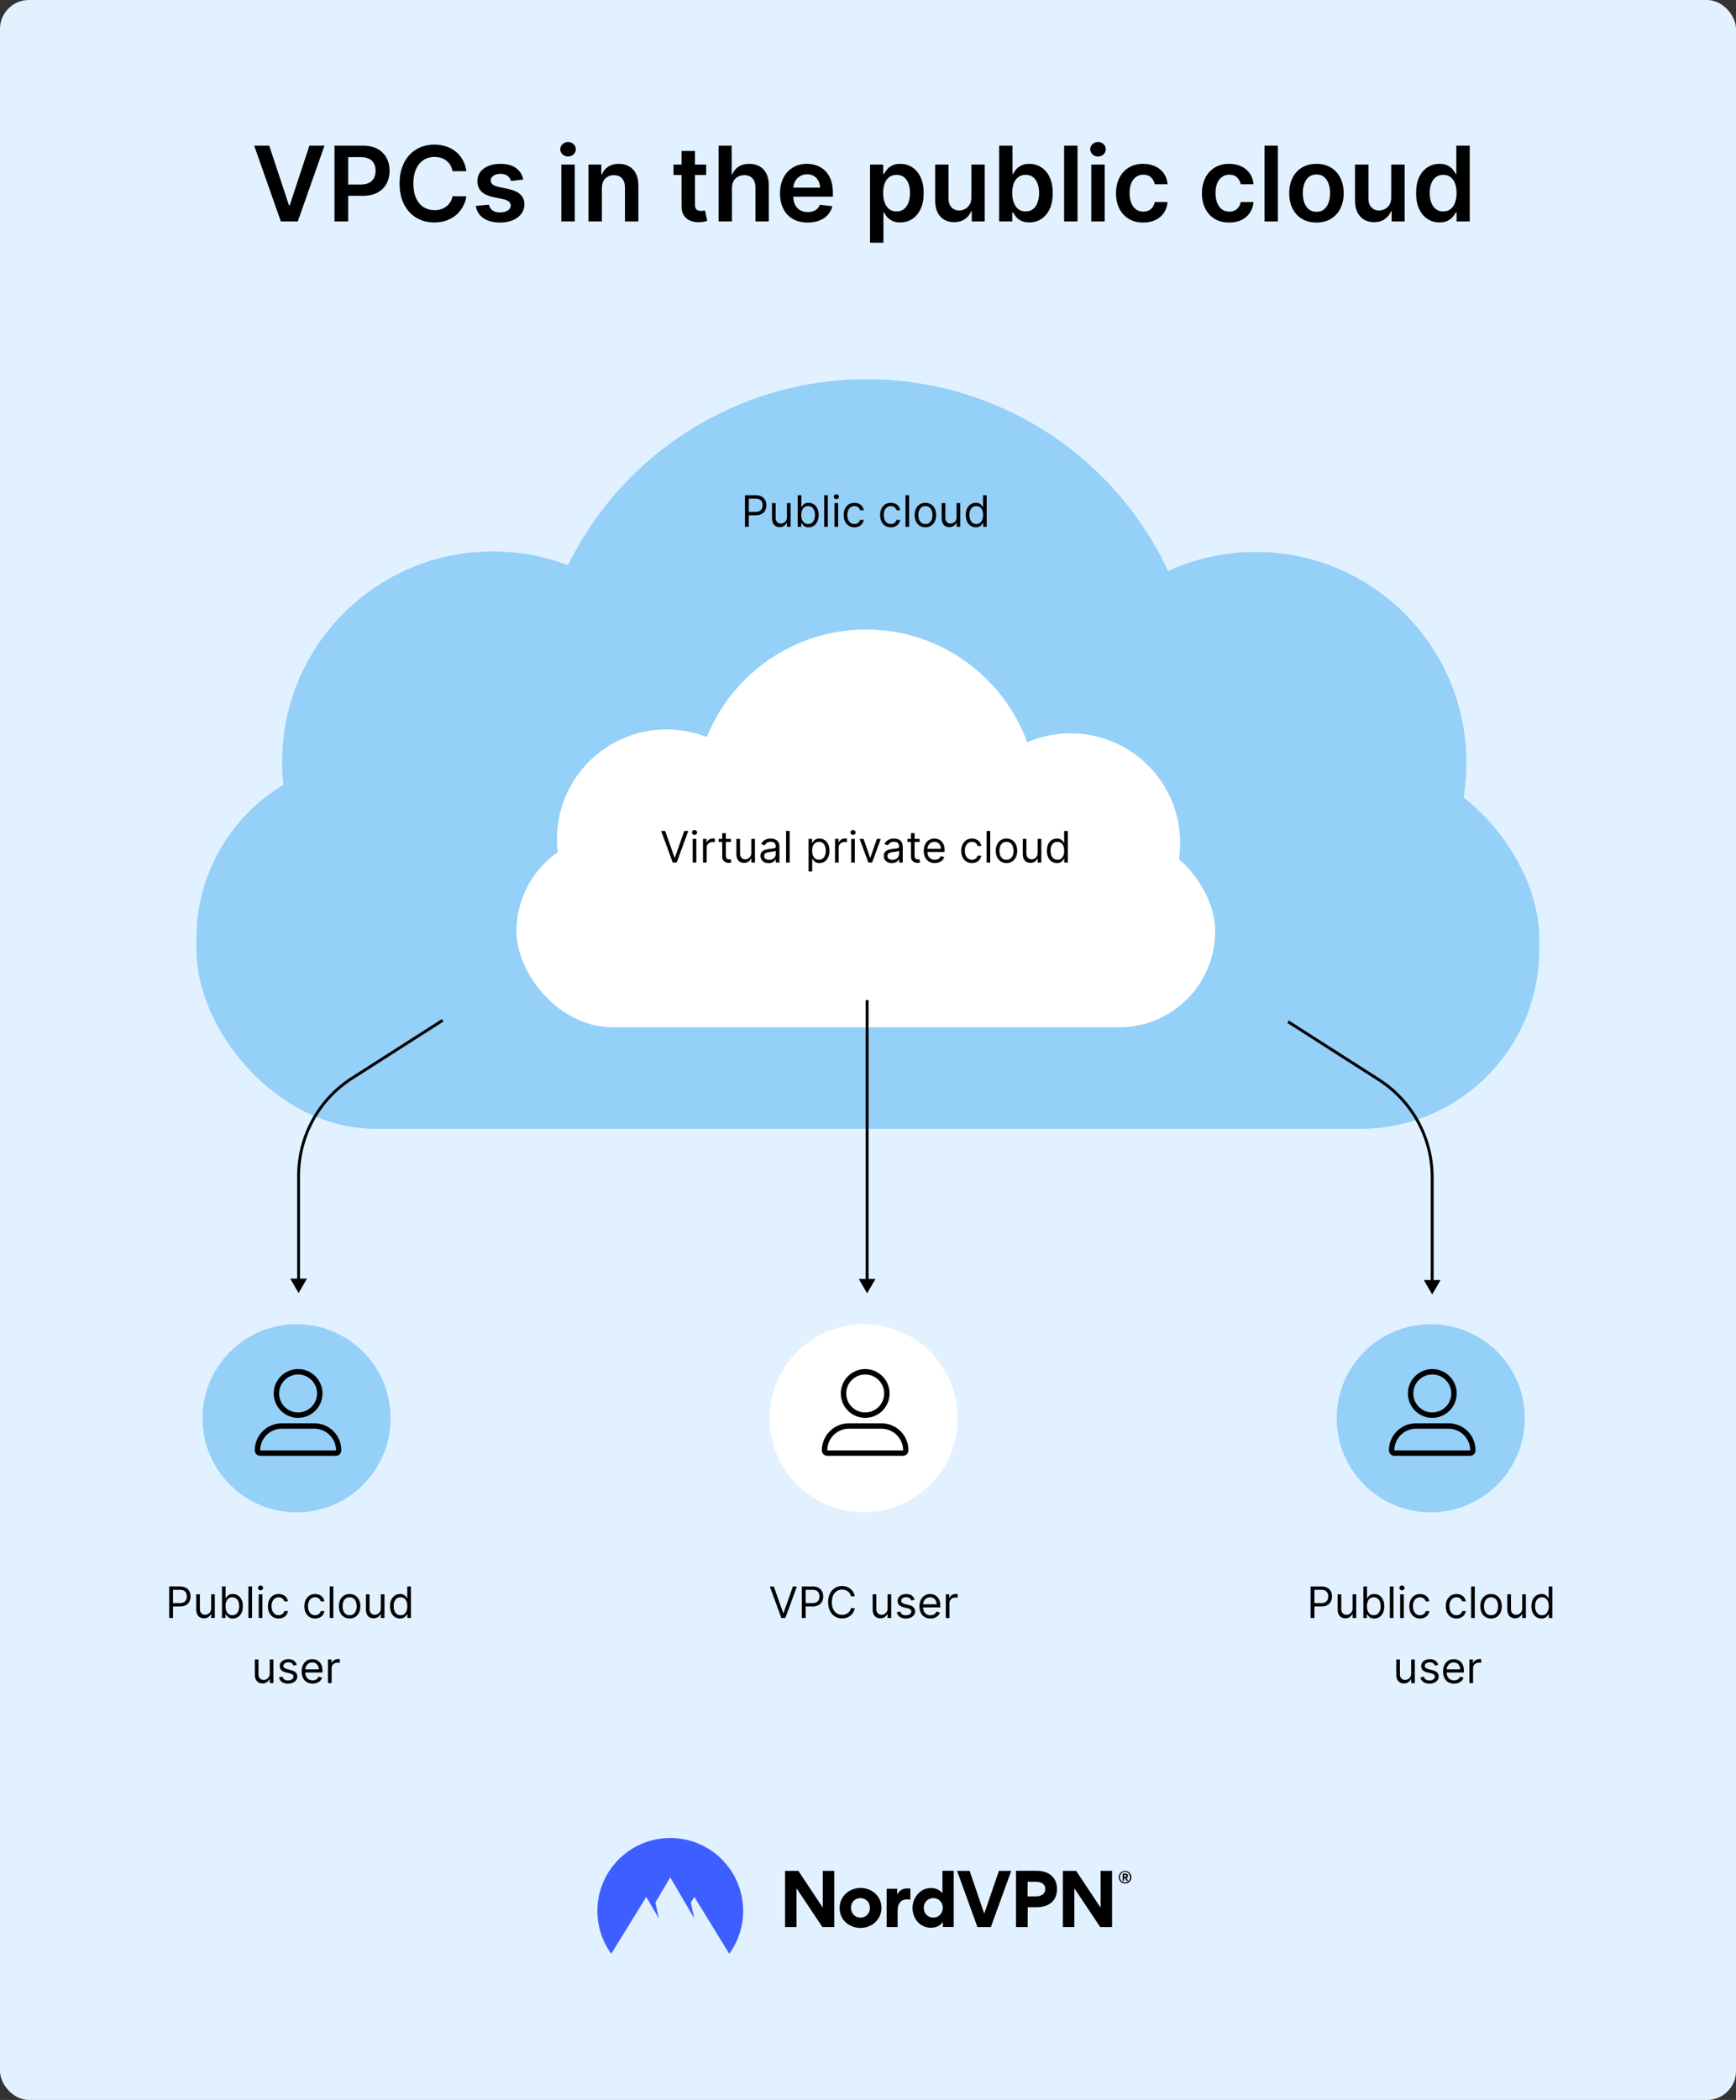 <svg fill="none" height="1451" viewBox="0 0 1200 1451" width="1200" xmlns="http://www.w3.org/2000/svg"><rect x="0" y="0" width="1200" height="1451" fill="#333333" stroke="none"/><rect fill="#e2f1ff" height="1451" rx="20" width="1200"/><path d="M186.108 100.636 199.736 141.852H200.273L213.875 100.636H224.307L205.847 153H194.136L175.702 100.636H186.108ZM231.204 153V100.636H250.84C254.863 100.636 258.238 101.386 260.965 102.886 263.71 104.386 265.781 106.449 267.178 109.074 268.593 111.682 269.3 114.648 269.3 117.972 269.3 121.33 268.593 124.312 267.178 126.92 265.763 129.528 263.675 131.582 260.914 133.082 258.153 134.565 254.752 135.307 250.712 135.307H237.698V127.509H249.434C251.786 127.509 253.712 127.099 255.212 126.281 256.712 125.463 257.82 124.338 258.536 122.906 259.269 121.474 259.636 119.83 259.636 117.972 259.636 116.114 259.269 114.477 258.536 113.062 257.82 111.648 256.704 110.548 255.187 109.764 253.687 108.963 251.752 108.562 249.383 108.562H240.69V153H231.204ZM322.361 118.304H312.798C312.526 116.736 312.023 115.347 311.29 114.136 310.557 112.909 309.645 111.869 308.554 111.017 307.463 110.165 306.219 109.526 304.821 109.099 303.44 108.656 301.949 108.435 300.347 108.435 297.5 108.435 294.977 109.151 292.778 110.582 290.58 111.997 288.858 114.077 287.614 116.821 286.369 119.548 285.747 122.881 285.747 126.818 285.747 130.824 286.369 134.199 287.614 136.943 288.875 139.67 290.597 141.733 292.778 143.131 294.977 144.511 297.491 145.202 300.321 145.202 301.889 145.202 303.355 144.997 304.719 144.588 306.099 144.162 307.335 143.54 308.426 142.722 309.534 141.903 310.463 140.898 311.213 139.705 311.98 138.511 312.509 137.148 312.798 135.614L322.361 135.665C322.003 138.153 321.227 140.489 320.034 142.67 318.858 144.852 317.315 146.778 315.406 148.449 313.497 150.102 311.264 151.398 308.707 152.335 306.151 153.256 303.313 153.716 300.193 153.716 295.591 153.716 291.483 152.651 287.869 150.52 284.256 148.389 281.409 145.312 279.33 141.29 277.25 137.267 276.21 132.443 276.21 126.818 276.21 121.176 277.259 116.352 279.355 112.347 281.452 108.324 284.307 105.247 287.92 103.116 291.534 100.986 295.625 99.921 300.193 99.921 303.108 99.921 305.818 100.33 308.324 101.148 310.83 101.966 313.063 103.168 315.023 104.753 316.983 106.321 318.594 108.247 319.855 110.531 321.134 112.798 321.969 115.389 322.361 118.304ZM361.678 124.108 353.241 125.028C353.002 124.176 352.585 123.375 351.988 122.625 351.408 121.875 350.624 121.27 349.636 120.81 348.647 120.349 347.437 120.119 346.005 120.119 344.079 120.119 342.46 120.537 341.147 121.372 339.852 122.207 339.212 123.29 339.229 124.619 339.212 125.761 339.63 126.69 340.482 127.406 341.352 128.122 342.783 128.71 344.778 129.17L351.477 130.602C355.192 131.403 357.954 132.673 359.761 134.412 361.585 136.151 362.505 138.426 362.522 141.239 362.505 143.71 361.781 145.892 360.349 147.784 358.934 149.659 356.965 151.125 354.442 152.182 351.92 153.239 349.022 153.767 345.749 153.767 340.942 153.767 337.073 152.761 334.141 150.75 331.21 148.722 329.462 145.901 328.9 142.287L337.925 141.418C338.335 143.19 339.204 144.528 340.533 145.432 341.863 146.335 343.593 146.787 345.724 146.787 347.923 146.787 349.687 146.335 351.016 145.432 352.363 144.528 353.036 143.412 353.036 142.082 353.036 140.957 352.602 140.028 351.732 139.295 350.88 138.562 349.55 138 347.744 137.608L341.045 136.202C337.278 135.418 334.491 134.097 332.684 132.239 330.877 130.364 329.982 127.994 329.999 125.131 329.982 122.71 330.638 120.614 331.968 118.841 333.315 117.051 335.181 115.67 337.567 114.699 339.971 113.71 342.741 113.216 345.877 113.216 350.479 113.216 354.102 114.196 356.744 116.156 359.403 118.116 361.048 120.767 361.678 124.108ZM388.013 153V113.727H397.269V153H388.013ZM392.667 108.153C391.201 108.153 389.94 107.668 388.883 106.696 387.826 105.707 387.298 104.523 387.298 103.142 387.298 101.744 387.826 100.56 388.883 99.588 389.94 98.599 391.201 98.105 392.667 98.105 394.15 98.105 395.411 98.599 396.451 99.588 397.508 100.56 398.036 101.744 398.036 103.142 398.036 104.523 397.508 105.707 396.451 106.696 395.411 107.668 394.15 108.153 392.667 108.153ZM416.043 129.989V153H406.787V113.727H415.634V120.401H416.094C416.997 118.202 418.438 116.455 420.415 115.159 422.409 113.864 424.872 113.216 427.804 113.216 430.514 113.216 432.875 113.795 434.886 114.955 436.915 116.114 438.483 117.793 439.591 119.991 440.716 122.19 441.27 124.858 441.253 127.994V153H431.997V129.426C431.997 126.801 431.315 124.747 429.952 123.264 428.605 121.781 426.739 121.04 424.352 121.04 422.733 121.04 421.293 121.398 420.031 122.114 418.787 122.812 417.807 123.827 417.091 125.156 416.392 126.486 416.043 128.097 416.043 129.989ZM488.132 113.727V120.886H465.555V113.727H488.132ZM471.129 104.318H480.385V141.188C480.385 142.432 480.572 143.386 480.947 144.051 481.339 144.699 481.851 145.142 482.482 145.381 483.112 145.619 483.811 145.739 484.578 145.739 485.158 145.739 485.686 145.696 486.163 145.611 486.658 145.526 487.033 145.449 487.288 145.381L488.848 152.616C488.354 152.787 487.646 152.974 486.726 153.179 485.822 153.384 484.714 153.503 483.402 153.537 481.084 153.605 478.996 153.256 477.138 152.489 475.28 151.705 473.805 150.494 472.714 148.858 471.641 147.222 471.112 145.176 471.129 142.722V104.318ZM505.972 129.989V153H496.717V100.636H505.768V120.401H506.228C507.148 118.185 508.572 116.437 510.498 115.159 512.441 113.864 514.913 113.216 517.913 113.216 520.64 113.216 523.018 113.787 525.046 114.929 527.075 116.071 528.643 117.741 529.751 119.94 530.876 122.139 531.438 124.824 531.438 127.994V153H522.183V129.426C522.183 126.784 521.501 124.73 520.137 123.264 518.79 121.781 516.898 121.04 514.461 121.04 512.825 121.04 511.359 121.398 510.063 122.114 508.785 122.812 507.779 123.827 507.046 125.156 506.33 126.486 505.972 128.097 505.972 129.989ZM558.259 153.767C554.322 153.767 550.921 152.949 548.058 151.312 545.211 149.659 543.021 147.324 541.487 144.307 539.952 141.273 539.185 137.702 539.185 133.594 539.185 129.554 539.952 126.009 541.487 122.957 543.038 119.889 545.202 117.503 547.981 115.798 550.759 114.077 554.023 113.216 557.773 113.216 560.194 113.216 562.478 113.608 564.626 114.392 566.79 115.159 568.7 116.352 570.353 117.972 572.023 119.591 573.336 121.653 574.29 124.159 575.245 126.648 575.722 129.614 575.722 133.057V135.895H543.532V129.656H566.85C566.833 127.884 566.45 126.307 565.7 124.926 564.95 123.528 563.901 122.429 562.555 121.628 561.225 120.827 559.674 120.426 557.901 120.426 556.009 120.426 554.347 120.886 552.915 121.807 551.484 122.71 550.367 123.903 549.566 125.386 548.782 126.852 548.381 128.463 548.364 130.219V135.665C548.364 137.949 548.782 139.909 549.617 141.545 550.452 143.165 551.62 144.409 553.12 145.278 554.62 146.131 556.376 146.557 558.387 146.557 559.734 146.557 560.952 146.369 562.043 145.994 563.134 145.602 564.08 145.031 564.881 144.281 565.683 143.531 566.288 142.602 566.697 141.494L575.339 142.466C574.793 144.75 573.754 146.744 572.219 148.449 570.702 150.136 568.759 151.449 566.39 152.386 564.021 153.307 561.31 153.767 558.259 153.767ZM601.412 167.727V113.727H610.514V120.222H611.051C611.528 119.267 612.202 118.253 613.071 117.179 613.94 116.088 615.116 115.159 616.599 114.392 618.082 113.608 619.974 113.216 622.276 113.216 625.31 113.216 628.045 113.991 630.483 115.543 632.938 117.077 634.881 119.352 636.312 122.369 637.761 125.369 638.486 129.051 638.486 133.415 638.486 137.727 637.778 141.392 636.364 144.409 634.949 147.426 633.023 149.727 630.585 151.312 628.148 152.898 625.386 153.69 622.301 153.69 620.051 153.69 618.185 153.315 616.702 152.565 615.219 151.815 614.026 150.912 613.122 149.855 612.236 148.781 611.545 147.767 611.051 146.812H610.668V167.727H601.412ZM610.489 133.364C610.489 135.903 610.847 138.128 611.562 140.037 612.295 141.946 613.344 143.437 614.707 144.511 616.088 145.568 617.759 146.097 619.719 146.097 621.764 146.097 623.477 145.551 624.858 144.46 626.239 143.352 627.278 141.844 627.977 139.935 628.693 138.009 629.051 135.818 629.051 133.364 629.051 130.926 628.702 128.761 628.003 126.869 627.304 124.977 626.264 123.494 624.884 122.42 623.503 121.347 621.781 120.81 619.719 120.81 617.741 120.81 616.062 121.33 614.682 122.369 613.301 123.409 612.253 124.866 611.537 126.741 610.838 128.616 610.489 130.824 610.489 133.364ZM671.443 136.483V113.727H680.699V153H671.724V146.02H671.315C670.429 148.219 668.972 150.017 666.943 151.415 664.932 152.812 662.452 153.511 659.503 153.511 656.929 153.511 654.653 152.94 652.676 151.798 650.716 150.639 649.182 148.96 648.074 146.761 646.966 144.545 646.412 141.869 646.412 138.733V113.727H655.668V137.301C655.668 139.79 656.349 141.767 657.713 143.233 659.077 144.699 660.866 145.432 663.082 145.432 664.446 145.432 665.767 145.099 667.045 144.435 668.324 143.77 669.372 142.781 670.19 141.469 671.026 140.139 671.443 138.477 671.443 136.483ZM690.626 153V100.636H699.881V120.222H700.265C700.742 119.267 701.415 118.253 702.285 117.179 703.154 116.088 704.33 115.159 705.813 114.392 707.296 113.608 709.188 113.216 711.489 113.216 714.523 113.216 717.259 113.991 719.697 115.543 722.151 117.077 724.094 119.352 725.526 122.369 726.975 125.369 727.7 129.051 727.7 133.415 727.7 137.727 726.992 141.392 725.577 144.409 724.163 147.426 722.237 149.727 719.799 151.312 717.362 152.898 714.6 153.69 711.515 153.69 709.265 153.69 707.398 153.315 705.915 152.565 704.433 151.815 703.239 150.912 702.336 149.855 701.45 148.781 700.759 147.767 700.265 146.812H699.728V153H690.626ZM699.702 133.364C699.702 135.903 700.06 138.128 700.776 140.037 701.509 141.946 702.558 143.437 703.921 144.511 705.302 145.568 706.972 146.097 708.933 146.097 710.978 146.097 712.691 145.551 714.072 144.46 715.452 143.352 716.492 141.844 717.191 139.935 717.907 138.009 718.265 135.818 718.265 133.364 718.265 130.926 717.915 128.761 717.217 126.869 716.518 124.977 715.478 123.494 714.097 122.42 712.717 121.347 710.995 120.81 708.933 120.81 706.955 120.81 705.276 121.33 703.896 122.369 702.515 123.409 701.467 124.866 700.751 126.741 700.052 128.616 699.702 130.824 699.702 133.364ZM744.824 100.636V153H735.568V100.636H744.824ZM754.342 153V113.727H763.597V153H754.342ZM758.995 108.153C757.529 108.153 756.268 107.668 755.211 106.696 754.154 105.707 753.626 104.523 753.626 103.142 753.626 101.744 754.154 100.56 755.211 99.588 756.268 98.599 757.529 98.105 758.995 98.105 760.478 98.105 761.739 98.599 762.779 99.588 763.836 100.56 764.364 101.744 764.364 103.142 764.364 104.523 763.836 105.707 762.779 106.696 761.739 107.668 760.478 108.153 758.995 108.153ZM790.246 153.767C786.325 153.767 782.959 152.906 780.146 151.185 777.351 149.463 775.195 147.085 773.678 144.051 772.178 141 771.428 137.489 771.428 133.517 771.428 129.528 772.195 126.009 773.729 122.957 775.263 119.889 777.428 117.503 780.223 115.798 783.036 114.077 786.359 113.216 790.195 113.216 793.382 113.216 796.203 113.804 798.658 114.98 801.129 116.139 803.098 117.784 804.564 119.915 806.03 122.028 806.865 124.5 807.07 127.33H798.223C797.865 125.437 797.013 123.861 795.666 122.599 794.337 121.321 792.555 120.682 790.322 120.682 788.43 120.682 786.768 121.193 785.337 122.216 783.905 123.222 782.788 124.67 781.987 126.562 781.203 128.455 780.811 130.722 780.811 133.364 780.811 136.04 781.203 138.341 781.987 140.267 782.771 142.176 783.871 143.651 785.286 144.69 786.717 145.713 788.396 146.224 790.322 146.224 791.686 146.224 792.905 145.969 793.979 145.457 795.07 144.929 795.982 144.17 796.714 143.182 797.447 142.193 797.95 140.991 798.223 139.577H807.07C806.848 142.355 806.03 144.818 804.615 146.966 803.2 149.097 801.274 150.767 798.837 151.977 796.399 153.17 793.536 153.767 790.246 153.767ZM849.66 153.767C845.739 153.767 842.373 152.906 839.56 151.185 836.765 149.463 834.609 147.085 833.092 144.051 831.592 141 830.842 137.489 830.842 133.517 830.842 129.528 831.609 126.009 833.143 122.957 834.677 119.889 836.842 117.503 839.637 115.798 842.45 114.077 845.773 113.216 849.609 113.216 852.796 113.216 855.617 113.804 858.072 114.98 860.543 116.139 862.512 117.784 863.978 119.915 865.444 122.028 866.279 124.5 866.484 127.33H857.637C857.279 125.437 856.427 123.861 855.08 122.599 853.751 121.321 851.969 120.682 849.737 120.682 847.844 120.682 846.183 121.193 844.751 122.216 843.319 123.222 842.202 124.67 841.401 126.562 840.617 128.455 840.225 130.722 840.225 133.364 840.225 136.04 840.617 138.341 841.401 140.267 842.185 142.176 843.285 143.651 844.7 144.69 846.131 145.713 847.81 146.224 849.737 146.224 851.1 146.224 852.319 145.969 853.393 145.457 854.484 144.929 855.396 144.17 856.129 143.182 856.862 142.193 857.364 140.991 857.637 139.577H866.484C866.262 142.355 865.444 144.818 864.029 146.966 862.614 149.097 860.688 150.767 858.251 151.977 855.813 153.17 852.95 153.767 849.66 153.767ZM883.339 100.636V153H874.084V100.636H883.339ZM909.988 153.767C906.153 153.767 902.829 152.923 900.016 151.236 897.204 149.548 895.022 147.187 893.471 144.153 891.937 141.119 891.17 137.574 891.17 133.517 891.17 129.46 891.937 125.906 893.471 122.855 895.022 119.804 897.204 117.435 900.016 115.747 902.829 114.06 906.153 113.216 909.988 113.216 913.823 113.216 917.147 114.06 919.96 115.747 922.772 117.435 924.945 119.804 926.479 122.855 928.031 125.906 928.806 129.46 928.806 133.517 928.806 137.574 928.031 141.119 926.479 144.153 924.945 147.187 922.772 149.548 919.96 151.236 917.147 152.923 913.823 153.767 909.988 153.767ZM910.039 146.352C912.119 146.352 913.857 145.781 915.255 144.639 916.653 143.48 917.692 141.929 918.374 139.986 919.073 138.043 919.423 135.878 919.423 133.491 919.423 131.088 919.073 128.915 918.374 126.972 917.692 125.011 916.653 123.452 915.255 122.293 913.857 121.134 912.119 120.554 910.039 120.554 907.908 120.554 906.136 121.134 904.721 122.293 903.323 123.452 902.275 125.011 901.576 126.972 900.894 128.915 900.553 131.088 900.553 133.491 900.553 135.878 900.894 138.043 901.576 139.986 902.275 141.929 903.323 143.48 904.721 144.639 906.136 145.781 907.908 146.352 910.039 146.352ZM961.693 136.483V113.727H970.949V153H961.974V146.02H961.565C960.679 148.219 959.222 150.017 957.193 151.415 955.182 152.812 952.702 153.511 949.753 153.511 947.179 153.511 944.903 152.94 942.926 151.798 940.966 150.639 939.432 148.96 938.324 146.761 937.216 144.545 936.662 141.869 936.662 138.733V113.727H945.918V137.301C945.918 139.79 946.599 141.767 947.963 143.233 949.327 144.699 951.116 145.432 953.332 145.432 954.696 145.432 956.017 145.099 957.295 144.435 958.574 143.77 959.622 142.781 960.44 141.469 961.276 140.139 961.693 138.477 961.693 136.483ZM995.04 153.69C991.955 153.69 989.194 152.898 986.756 151.312 984.319 149.727 982.393 147.426 980.978 144.409 979.563 141.392 978.856 137.727 978.856 133.415 978.856 129.051 979.572 125.369 981.004 122.369 982.452 119.352 984.404 117.077 986.859 115.543 989.313 113.991 992.049 113.216 995.066 113.216 997.367 113.216 999.259 113.608 1000.74 114.392 1002.23 115.159 1003.4 116.088 1004.27 117.179 1005.14 118.253 1005.81 119.267 1006.29 120.222H1006.67V100.636H1015.96V153H1006.85V146.812H1006.29C1005.81 147.767 1005.12 148.781 1004.22 149.855 1003.32 150.912 1002.12 151.815 1000.64 152.565 999.157 153.315 997.29 153.69 995.04 153.69ZM997.623 146.097C999.583 146.097 1001.25 145.568 1002.63 144.511 1004.01 143.437 1005.06 141.946 1005.78 140.037 1006.5 138.128 1006.85 135.903 1006.85 133.364 1006.85 130.824 1006.5 128.616 1005.78 126.741 1005.08 124.866 1004.04 123.409 1002.66 122.369 1001.3 121.33 999.617 120.81 997.623 120.81 995.56 120.81 993.839 121.347 992.458 122.42 991.077 123.494 990.038 124.977 989.339 126.869 988.64 128.761 988.29 130.926 988.29 133.364 988.29 135.818 988.64 138.009 989.339 139.935 990.055 141.844 991.103 143.352 992.484 144.46 993.881 145.551 995.594 146.097 997.623 146.097Z" fill="#000000"/><rect fill="#94d0f8" height="255.288" rx="123.713" width="928.217" x="135.783" y="524.695"/><circle cx="599.086" cy="492.086" fill="#94d0f8" r="230.086"/><circle cx="868.055" cy="526.934" fill="#94d0f8" r="145.559"/><circle cx="340.559" cy="526.559" fill="#94d0f8" r="145.559"/><rect fill="#ffffff" height="132.84" rx="66.42" width="483" x="357" y="577"/><circle cx="598.623" cy="553.623" fill="#ffffff" r="118.623"/><circle cx="740.04" cy="582.454" fill="#ffffff" r="75.742"/><circle cx="460.742" cy="579.742" fill="#ffffff" r="75.742"/><path d="M514.951 364V342.182H522.323C524.034 342.182 525.434 342.491 526.52 343.109 527.614 343.719 528.424 344.547 528.949 345.591 529.475 346.635 529.738 347.8 529.738 349.085 529.738 350.371 529.475 351.539 528.949 352.59 528.431 353.641 527.628 354.479 526.542 355.104 525.455 355.722 524.063 356.031 522.365 356.031H517.081V353.688H522.28C523.452 353.688 524.393 353.485 525.103 353.08 525.814 352.675 526.328 352.129 526.648 351.44 526.975 350.744 527.138 349.959 527.138 349.085 527.138 348.212 526.975 347.43 526.648 346.741 526.328 346.053 525.81 345.513 525.093 345.122 524.375 344.724 523.424 344.526 522.238 344.526H517.593V364H514.951ZM543.965 357.31V347.636H546.479V364H543.965V361.23H543.795C543.411 362.061 542.815 362.768 542.005 363.35 541.195 363.925 540.173 364.213 538.937 364.213 537.914 364.213 537.005 363.989 536.21 363.542 535.414 363.087 534.789 362.406 534.335 361.496 533.88 360.58 533.653 359.426 533.653 358.034V347.636H536.167V357.864C536.167 359.057 536.501 360.009 537.168 360.719 537.843 361.429 538.702 361.784 539.746 361.784 540.371 361.784 541.007 361.624 541.653 361.305 542.307 360.985 542.854 360.495 543.294 359.835 543.741 359.174 543.965 358.332 543.965 357.31ZM551.425 364V342.182H553.939V350.236H554.153C554.337 349.952 554.593 349.589 554.92 349.149 555.253 348.702 555.729 348.304 556.347 347.956 556.972 347.601 557.817 347.423 558.883 347.423 560.26 347.423 561.475 347.768 562.526 348.457 563.577 349.146 564.398 350.122 564.987 351.386 565.577 352.651 565.871 354.142 565.871 355.861 565.871 357.594 565.577 359.096 564.987 360.367 564.398 361.631 563.581 362.612 562.537 363.308 561.493 363.996 560.289 364.341 558.925 364.341 557.874 364.341 557.032 364.167 556.4 363.819 555.768 363.464 555.282 363.062 554.941 362.615 554.6 362.161 554.337 361.784 554.153 361.486H553.854V364H551.425ZM553.897 355.818C553.897 357.054 554.078 358.144 554.44 359.089 554.802 360.026 555.331 360.761 556.028 361.294 556.724 361.82 557.576 362.082 558.584 362.082 559.635 362.082 560.513 361.805 561.216 361.251 561.926 360.69 562.459 359.937 562.814 358.993 563.176 358.041 563.357 356.983 563.357 355.818 563.357 354.668 563.18 353.631 562.824 352.707 562.476 351.777 561.947 351.042 561.237 350.502 560.534 349.955 559.65 349.682 558.584 349.682 557.562 349.682 556.702 349.941 556.006 350.46 555.31 350.971 554.785 351.688 554.43 352.612 554.074 353.528 553.897 354.597 553.897 355.818ZM572.231 342.182V364H569.717V342.182H572.231ZM576.836 364V347.636H579.35V364H576.836ZM578.115 344.909C577.625 344.909 577.202 344.742 576.847 344.408 576.499 344.075 576.325 343.673 576.325 343.205 576.325 342.736 576.499 342.335 576.847 342.001 577.202 341.667 577.625 341.5 578.115 341.5 578.605 341.5 579.024 341.667 579.372 342.001 579.727 342.335 579.904 342.736 579.904 343.205 579.904 343.673 579.727 344.075 579.372 344.408 579.024 344.742 578.605 344.909 578.115 344.909ZM590.603 364.341C589.069 364.341 587.748 363.979 586.64 363.254 585.532 362.53 584.68 361.532 584.083 360.261 583.487 358.989 583.188 357.537 583.188 355.903 583.188 354.241 583.494 352.775 584.105 351.504 584.722 350.225 585.582 349.227 586.683 348.51 587.791 347.786 589.083 347.423 590.561 347.423 591.711 347.423 592.748 347.636 593.671 348.062 594.595 348.489 595.351 349.085 595.941 349.852 596.53 350.619 596.896 351.514 597.038 352.537H594.524C594.332 351.791 593.906 351.131 593.245 350.555 592.592 349.973 591.711 349.682 590.603 349.682 589.623 349.682 588.764 349.937 588.025 350.449 587.294 350.953 586.722 351.667 586.31 352.59 585.905 353.506 585.703 354.582 585.703 355.818 585.703 357.082 585.901 358.183 586.299 359.121 586.704 360.058 587.272 360.786 588.004 361.305 588.742 361.823 589.609 362.082 590.603 362.082 591.257 362.082 591.85 361.969 592.382 361.741 592.915 361.514 593.366 361.188 593.735 360.761 594.105 360.335 594.367 359.824 594.524 359.227H597.038C596.896 360.193 596.544 361.063 595.983 361.837 595.429 362.604 594.694 363.215 593.778 363.67 592.869 364.117 591.811 364.341 590.603 364.341ZM615.798 364.341C614.264 364.341 612.943 363.979 611.835 363.254 610.727 362.53 609.875 361.532 609.279 360.261 608.682 358.989 608.384 357.537 608.384 355.903 608.384 354.241 608.689 352.775 609.3 351.504 609.918 350.225 610.777 349.227 611.878 348.51 612.986 347.786 614.279 347.423 615.756 347.423 616.906 347.423 617.943 347.636 618.867 348.062 619.79 348.489 620.546 349.085 621.136 349.852 621.725 350.619 622.091 351.514 622.233 352.537H619.719C619.527 351.791 619.101 351.131 618.441 350.555 617.787 349.973 616.906 349.682 615.798 349.682 614.818 349.682 613.959 349.937 613.22 350.449 612.489 350.953 611.917 351.667 611.505 352.59 611.1 353.506 610.898 354.582 610.898 355.818 610.898 357.082 611.097 358.183 611.494 359.121 611.899 360.058 612.468 360.786 613.199 361.305 613.938 361.823 614.804 362.082 615.798 362.082 616.452 362.082 617.045 361.969 617.578 361.741 618.11 361.514 618.561 361.188 618.931 360.761 619.3 360.335 619.563 359.824 619.719 359.227H622.233C622.091 360.193 621.74 361.063 621.178 361.837 620.624 362.604 619.889 363.215 618.973 363.67 618.064 364.117 617.006 364.341 615.798 364.341ZM628.423 342.182V364H625.909V342.182H628.423ZM639.675 364.341C638.198 364.341 636.902 363.989 635.787 363.286 634.679 362.583 633.812 361.599 633.188 360.335 632.57 359.071 632.261 357.594 632.261 355.903 632.261 354.199 632.57 352.711 633.188 351.44 633.812 350.168 634.679 349.181 635.787 348.478 636.902 347.775 638.198 347.423 639.675 347.423 641.153 347.423 642.445 347.775 643.553 348.478 644.668 349.181 645.535 350.168 646.153 351.44 646.778 352.711 647.09 354.199 647.09 355.903 647.09 357.594 646.778 359.071 646.153 360.335 645.535 361.599 644.668 362.583 643.553 363.286 642.445 363.989 641.153 364.341 639.675 364.341ZM639.675 362.082C640.798 362.082 641.721 361.795 642.445 361.219 643.17 360.644 643.706 359.888 644.054 358.95 644.402 358.013 644.576 356.997 644.576 355.903 644.576 354.81 644.402 353.79 644.054 352.846 643.706 351.901 643.17 351.138 642.445 350.555 641.721 349.973 640.798 349.682 639.675 349.682 638.553 349.682 637.63 349.973 636.906 350.555 636.181 351.138 635.645 351.901 635.297 352.846 634.949 353.79 634.775 354.81 634.775 355.903 634.775 356.997 634.949 358.013 635.297 358.95 635.645 359.888 636.181 360.644 636.906 361.219 637.63 361.795 638.553 362.082 639.675 362.082ZM661.241 357.31V347.636H663.755V364H661.241V361.23H661.07C660.687 362.061 660.09 362.768 659.28 363.35 658.471 363.925 657.448 364.213 656.212 364.213 655.189 364.213 654.28 363.989 653.485 363.542 652.689 363.087 652.064 362.406 651.61 361.496 651.155 360.58 650.928 359.426 650.928 358.034V347.636H653.442V357.864C653.442 359.057 653.776 360.009 654.444 360.719 655.118 361.429 655.978 361.784 657.022 361.784 657.647 361.784 658.282 361.624 658.929 361.305 659.582 360.985 660.129 360.495 660.569 359.835 661.017 359.174 661.241 358.332 661.241 357.31ZM674.539 364.341C673.175 364.341 671.971 363.996 670.927 363.308 669.883 362.612 669.066 361.631 668.477 360.367 667.887 359.096 667.593 357.594 667.593 355.861 667.593 354.142 667.887 352.651 668.477 351.386 669.066 350.122 669.887 349.146 670.938 348.457 671.989 347.768 673.203 347.423 674.581 347.423 675.647 347.423 676.488 347.601 677.106 347.956 677.731 348.304 678.207 348.702 678.534 349.149 678.868 349.589 679.127 349.952 679.311 350.236H679.525V342.182H682.039V364H679.61V361.486H679.311C679.127 361.784 678.864 362.161 678.523 362.615 678.182 363.062 677.696 363.464 677.064 363.819 676.431 364.167 675.59 364.341 674.539 364.341ZM674.88 362.082C675.888 362.082 676.74 361.82 677.436 361.294 678.132 360.761 678.662 360.026 679.024 359.089 679.386 358.144 679.567 357.054 679.567 355.818 679.567 354.597 679.39 353.528 679.034 352.612 678.679 351.688 678.154 350.971 677.458 350.46 676.762 349.941 675.902 349.682 674.88 349.682 673.814 349.682 672.926 349.955 672.216 350.502 671.513 351.042 670.984 351.777 670.629 352.707 670.281 353.631 670.107 354.668 670.107 355.818 670.107 356.983 670.284 358.041 670.64 358.993 671.002 359.937 671.534 360.69 672.238 361.251 672.948 361.805 673.828 362.082 674.88 362.082Z" fill="#000000"/><path d="M459.786 574.182 466.263 592.548H466.519L472.996 574.182H475.766L467.755 596H465.027L457.016 574.182H459.786ZM478.824 596V579.636H481.338V596H478.824ZM480.102 576.909C479.612 576.909 479.189 576.742 478.834 576.408 478.486 576.075 478.312 575.673 478.312 575.205 478.312 574.736 478.486 574.335 478.834 574.001 479.189 573.667 479.612 573.5 480.102 573.5 480.592 573.5 481.011 573.667 481.359 574.001 481.714 574.335 481.892 574.736 481.892 575.205 481.892 575.673 481.714 576.075 481.359 576.408 481.011 576.742 480.592 576.909 480.102 576.909ZM485.943 596V579.636H488.372V582.108H488.542C488.84 581.298 489.38 580.641 490.161 580.137 490.943 579.633 491.823 579.381 492.804 579.381 492.988 579.381 493.219 579.384 493.496 579.391 493.773 579.398 493.983 579.409 494.125 579.423V581.98C494.039 581.959 493.844 581.927 493.539 581.884 493.24 581.835 492.924 581.81 492.59 581.81 491.795 581.81 491.085 581.977 490.46 582.31 489.842 582.637 489.352 583.092 488.99 583.674 488.634 584.249 488.457 584.906 488.457 585.645V596H485.943ZM505.247 579.636V581.767H496.767V579.636H505.247ZM499.238 575.716H501.752V591.312C501.752 592.023 501.855 592.555 502.061 592.911 502.274 593.259 502.544 593.493 502.871 593.614 503.205 593.727 503.556 593.784 503.926 593.784 504.203 593.784 504.43 593.77 504.608 593.741 504.785 593.706 504.927 593.678 505.034 593.656L505.545 595.915C505.375 595.979 505.137 596.043 504.831 596.107 504.526 596.178 504.139 596.213 503.67 596.213 502.96 596.213 502.264 596.06 501.582 595.755 500.907 595.45 500.346 594.984 499.899 594.359 499.458 593.734 499.238 592.946 499.238 591.994V575.716ZM519.341 589.31V579.636H521.855V596H519.341V593.23H519.171C518.787 594.061 518.191 594.768 517.381 595.35 516.571 595.925 515.549 596.213 514.313 596.213 513.29 596.213 512.381 595.989 511.585 595.542 510.79 595.087 510.165 594.406 509.71 593.496 509.256 592.58 509.029 591.426 509.029 590.034V579.636H511.543V589.864C511.543 591.057 511.877 592.009 512.544 592.719 513.219 593.429 514.078 593.784 515.122 593.784 515.747 593.784 516.383 593.624 517.029 593.305 517.683 592.985 518.23 592.495 518.67 591.835 519.117 591.174 519.341 590.332 519.341 589.31ZM531.276 596.384C530.239 596.384 529.298 596.188 528.453 595.798 527.607 595.4 526.936 594.828 526.439 594.082 525.942 593.33 525.693 592.42 525.693 591.355 525.693 590.418 525.878 589.658 526.247 589.075 526.617 588.486 527.11 588.024 527.728 587.69 528.346 587.357 529.028 587.108 529.774 586.945 530.526 586.774 531.283 586.639 532.043 586.54 533.037 586.412 533.843 586.316 534.461 586.252 535.086 586.181 535.541 586.064 535.825 585.901 536.116 585.737 536.261 585.453 536.261 585.048V584.963C536.261 583.912 535.974 583.095 535.399 582.513 534.83 581.93 533.967 581.639 532.81 581.639 531.609 581.639 530.668 581.902 529.987 582.428 529.305 582.953 528.825 583.514 528.548 584.111L526.162 583.259C526.588 582.264 527.156 581.49 527.867 580.936 528.584 580.375 529.365 579.984 530.21 579.764 531.063 579.537 531.901 579.423 532.725 579.423 533.25 579.423 533.854 579.487 534.536 579.615 535.225 579.736 535.889 579.988 536.528 580.371 537.174 580.755 537.71 581.334 538.136 582.108 538.563 582.882 538.776 583.919 538.776 585.219V596H536.261V593.784H536.134C535.963 594.139 535.679 594.519 535.281 594.924 534.884 595.329 534.354 595.673 533.694 595.957 533.033 596.241 532.227 596.384 531.276 596.384ZM531.659 594.125C532.653 594.125 533.492 593.93 534.173 593.539 534.862 593.148 535.381 592.644 535.729 592.026 536.084 591.408 536.261 590.759 536.261 590.077V587.776C536.155 587.903 535.921 588.021 535.558 588.127 535.203 588.227 534.791 588.315 534.323 588.393 533.861 588.464 533.41 588.528 532.97 588.585 532.536 588.635 532.185 588.678 531.915 588.713 531.261 588.798 530.651 588.937 530.082 589.129 529.521 589.313 529.067 589.594 528.719 589.97 528.378 590.339 528.207 590.844 528.207 591.483 528.207 592.357 528.531 593.017 529.177 593.464 529.83 593.905 530.658 594.125 531.659 594.125ZM545.879 574.182V596H543.365V574.182H545.879ZM558.921 602.136V579.636H561.35V582.236H561.649C561.833 581.952 562.089 581.589 562.416 581.149 562.749 580.702 563.225 580.304 563.843 579.956 564.468 579.601 565.313 579.423 566.379 579.423 567.756 579.423 568.971 579.768 570.022 580.457 571.073 581.146 571.894 582.122 572.483 583.386 573.073 584.651 573.367 586.142 573.367 587.861 573.367 589.594 573.073 591.096 572.483 592.367 571.894 593.631 571.077 594.612 570.033 595.308 568.989 595.996 567.785 596.341 566.421 596.341 565.37 596.341 564.528 596.167 563.896 595.819 563.264 595.464 562.778 595.062 562.437 594.615 562.096 594.161 561.833 593.784 561.649 593.486H561.435V602.136H558.921ZM561.393 587.818C561.393 589.054 561.574 590.144 561.936 591.089 562.298 592.026 562.828 592.761 563.524 593.294 564.22 593.82 565.072 594.082 566.08 594.082 567.131 594.082 568.009 593.805 568.712 593.251 569.422 592.69 569.955 591.937 570.31 590.993 570.672 590.041 570.853 588.983 570.853 587.818 570.853 586.668 570.676 585.631 570.32 584.707 569.972 583.777 569.443 583.042 568.733 582.502 568.03 581.955 567.146 581.682 566.08 581.682 565.058 581.682 564.198 581.941 563.502 582.46 562.806 582.971 562.281 583.688 561.926 584.612 561.57 585.528 561.393 586.597 561.393 587.818ZM577.203 596V579.636H579.631V582.108H579.802C580.1 581.298 580.64 580.641 581.421 580.137 582.203 579.633 583.083 579.381 584.063 579.381 584.248 579.381 584.479 579.384 584.756 579.391 585.033 579.398 585.242 579.409 585.384 579.423V581.98C585.299 581.959 585.104 581.927 584.798 581.884 584.5 581.835 584.184 581.81 583.85 581.81 583.055 581.81 582.345 581.977 581.72 582.31 581.102 582.637 580.612 583.092 580.249 583.674 579.894 584.249 579.717 584.906 579.717 585.645V596H577.203ZM588.365 596V579.636H590.879V596H588.365ZM589.643 576.909C589.153 576.909 588.73 576.742 588.375 576.408 588.027 576.075 587.853 575.673 587.853 575.205 587.853 574.736 588.027 574.335 588.375 574.001 588.73 573.667 589.153 573.5 589.643 573.5 590.133 573.5 590.552 573.667 590.9 574.001 591.255 574.335 591.433 574.736 591.433 575.205 591.433 575.673 591.255 576.075 590.9 576.408 590.552 576.742 590.133 576.909 589.643 576.909ZM608.864 579.636 602.813 596H600.256L594.205 579.636H596.933L601.45 592.676H601.62L606.137 579.636H608.864ZM616.5 596.384C615.463 596.384 614.522 596.188 613.677 595.798 612.832 595.4 612.161 594.828 611.664 594.082 611.166 593.33 610.918 592.42 610.918 591.355 610.918 590.418 611.103 589.658 611.472 589.075 611.841 588.486 612.335 588.024 612.953 587.69 613.571 587.357 614.252 587.108 614.998 586.945 615.751 586.774 616.507 586.639 617.267 586.54 618.262 586.412 619.068 586.316 619.686 586.252 620.311 586.181 620.765 586.064 621.049 585.901 621.34 585.737 621.486 585.453 621.486 585.048V584.963C621.486 583.912 621.198 583.095 620.623 582.513 620.055 581.93 619.192 581.639 618.034 581.639 616.834 581.639 615.893 581.902 615.211 582.428 614.529 582.953 614.05 583.514 613.773 584.111L611.387 583.259C611.813 582.264 612.381 581.49 613.091 580.936 613.809 580.375 614.59 579.984 615.435 579.764 616.287 579.537 617.125 579.423 617.949 579.423 618.475 579.423 619.078 579.487 619.76 579.615 620.449 579.736 621.113 579.988 621.752 580.371 622.399 580.755 622.935 581.334 623.361 582.108 623.787 582.882 624 583.919 624 585.219V596H621.486V593.784H621.358C621.188 594.139 620.904 594.519 620.506 594.924 620.108 595.329 619.579 595.673 618.919 595.957 618.258 596.241 617.452 596.384 616.5 596.384ZM616.884 594.125C617.878 594.125 618.716 593.93 619.398 593.539 620.087 593.148 620.605 592.644 620.953 592.026 621.309 591.408 621.486 590.759 621.486 590.077V587.776C621.38 587.903 621.145 588.021 620.783 588.127 620.428 588.227 620.016 588.315 619.547 588.393 619.085 588.464 618.634 588.528 618.194 588.585 617.761 588.635 617.409 588.678 617.139 588.713 616.486 588.798 615.875 588.937 615.307 589.129 614.746 589.313 614.291 589.594 613.943 589.97 613.603 590.339 613.432 590.844 613.432 591.483 613.432 592.357 613.755 593.017 614.402 593.464 615.055 593.905 615.882 594.125 616.884 594.125ZM635.706 579.636V581.767H627.226V579.636H635.706ZM629.697 575.716H632.211V591.312C632.211 592.023 632.314 592.555 632.52 592.911 632.733 593.259 633.003 593.493 633.33 593.614 633.664 593.727 634.015 593.784 634.385 593.784 634.662 593.784 634.889 593.77 635.066 593.741 635.244 593.706 635.386 593.678 635.493 593.656L636.004 595.915C635.834 595.979 635.596 596.043 635.29 596.107 634.985 596.178 634.598 596.213 634.129 596.213 633.419 596.213 632.723 596.06 632.041 595.755 631.366 595.45 630.805 594.984 630.358 594.359 629.917 593.734 629.697 592.946 629.697 591.994V575.716ZM646.173 596.341C644.596 596.341 643.236 595.993 642.092 595.297 640.956 594.594 640.079 593.614 639.461 592.357 638.85 591.092 638.545 589.622 638.545 587.946 638.545 586.27 638.85 584.793 639.461 583.514 640.079 582.229 640.938 581.227 642.039 580.51 643.147 579.786 644.44 579.423 645.917 579.423 646.769 579.423 647.611 579.565 648.442 579.849 649.273 580.134 650.029 580.595 650.711 581.234 651.393 581.866 651.936 582.705 652.341 583.749 652.746 584.793 652.948 586.078 652.948 587.605V588.67H640.335V586.497H650.391C650.391 585.574 650.207 584.75 649.837 584.026 649.475 583.301 648.957 582.729 648.282 582.31 647.614 581.891 646.826 581.682 645.917 581.682 644.916 581.682 644.049 581.93 643.318 582.428 642.593 582.918 642.036 583.557 641.645 584.345 641.254 585.134 641.059 585.979 641.059 586.881V588.33C641.059 589.565 641.272 590.613 641.698 591.472 642.131 592.325 642.732 592.974 643.499 593.422 644.266 593.862 645.157 594.082 646.173 594.082 646.833 594.082 647.43 593.99 647.962 593.805 648.502 593.614 648.967 593.33 649.358 592.953 649.749 592.57 650.051 592.094 650.264 591.526L652.693 592.207C652.437 593.031 652.007 593.756 651.403 594.381 650.8 594.999 650.054 595.482 649.166 595.83 648.278 596.17 647.281 596.341 646.173 596.341ZM671.858 596.341C670.324 596.341 669.003 595.979 667.895 595.254 666.787 594.53 665.935 593.532 665.338 592.261 664.742 590.989 664.443 589.537 664.443 587.903 664.443 586.241 664.749 584.775 665.359 583.504 665.977 582.225 666.837 581.227 667.938 580.51 669.046 579.786 670.338 579.423 671.815 579.423 672.966 579.423 674.003 579.636 674.926 580.062 675.85 580.489 676.606 581.085 677.195 581.852 677.785 582.619 678.151 583.514 678.293 584.537H675.778C675.587 583.791 675.161 583.131 674.5 582.555 673.847 581.973 672.966 581.682 671.858 581.682 670.878 581.682 670.019 581.937 669.28 582.449 668.548 582.953 667.977 583.667 667.565 584.59 667.16 585.506 666.957 586.582 666.957 587.818 666.957 589.082 667.156 590.183 667.554 591.121 667.959 592.058 668.527 592.786 669.259 593.305 669.997 593.823 670.864 594.082 671.858 594.082 672.511 594.082 673.104 593.969 673.637 593.741 674.17 593.514 674.621 593.188 674.99 592.761 675.359 592.335 675.622 591.824 675.778 591.227H678.293C678.151 592.193 677.799 593.063 677.238 593.837 676.684 594.604 675.949 595.215 675.033 595.67 674.124 596.117 673.065 596.341 671.858 596.341ZM684.482 574.182V596H681.968V574.182H684.482ZM695.735 596.341C694.258 596.341 692.962 595.989 691.847 595.286 690.739 594.583 689.872 593.599 689.247 592.335 688.629 591.071 688.32 589.594 688.32 587.903 688.32 586.199 688.629 584.711 689.247 583.44 689.872 582.168 690.739 581.181 691.847 580.478 692.962 579.775 694.258 579.423 695.735 579.423 697.212 579.423 698.505 579.775 699.613 580.478 700.728 581.181 701.594 582.168 702.212 583.44 702.837 584.711 703.15 586.199 703.15 587.903 703.15 589.594 702.837 591.071 702.212 592.335 701.594 593.599 700.728 594.583 699.613 595.286 698.505 595.989 697.212 596.341 695.735 596.341ZM695.735 594.082C696.857 594.082 697.78 593.795 698.505 593.219 699.229 592.644 699.766 591.888 700.114 590.95 700.462 590.013 700.636 588.997 700.636 587.903 700.636 586.81 700.462 585.79 700.114 584.846 699.766 583.901 699.229 583.138 698.505 582.555 697.78 581.973 696.857 581.682 695.735 581.682 694.613 581.682 693.69 581.973 692.965 582.555 692.241 583.138 691.704 583.901 691.356 584.846 691.008 585.79 690.834 586.81 690.834 587.903 690.834 588.997 691.008 590.013 691.356 590.95 691.704 591.888 692.241 592.644 692.965 593.219 693.69 593.795 694.613 594.082 695.735 594.082ZM717.3 589.31V579.636H719.814V596H717.3V593.23H717.13C716.746 594.061 716.15 594.768 715.34 595.35 714.53 595.925 713.508 596.213 712.272 596.213 711.249 596.213 710.34 595.989 709.544 595.542 708.749 595.087 708.124 594.406 707.669 593.496 707.215 592.58 706.988 591.426 706.988 590.034V579.636H709.502V589.864C709.502 591.057 709.836 592.009 710.503 592.719 711.178 593.429 712.037 593.784 713.081 593.784 713.706 593.784 714.342 593.624 714.988 593.305 715.642 592.985 716.189 592.495 716.629 591.835 717.076 591.174 717.3 590.332 717.3 589.31ZM730.598 596.341C729.235 596.341 728.031 595.996 726.987 595.308 725.943 594.612 725.126 593.631 724.536 592.367 723.947 591.096 723.652 589.594 723.652 587.861 723.652 586.142 723.947 584.651 724.536 583.386 725.126 582.122 725.946 581.146 726.997 580.457 728.049 579.768 729.263 579.423 730.641 579.423 731.706 579.423 732.548 579.601 733.166 579.956 733.791 580.304 734.267 580.702 734.593 581.149 734.927 581.589 735.186 581.952 735.371 582.236H735.584V574.182H738.098V596H735.669V593.486H735.371C735.186 593.784 734.924 594.161 734.583 594.615 734.242 595.062 733.755 595.464 733.123 595.819 732.491 596.167 731.649 596.341 730.598 596.341ZM730.939 594.082C731.948 594.082 732.8 593.82 733.496 593.294 734.192 592.761 734.721 592.026 735.083 591.089 735.446 590.144 735.627 589.054 735.627 587.818 735.627 586.597 735.449 585.528 735.094 584.612 734.739 583.688 734.213 582.971 733.517 582.46 732.821 581.941 731.962 581.682 730.939 581.682 729.874 581.682 728.986 581.955 728.276 582.502 727.573 583.042 727.044 583.777 726.688 584.707 726.34 585.631 726.166 586.668 726.166 587.818 726.166 588.983 726.344 590.041 726.699 590.993 727.061 591.937 727.594 592.69 728.297 593.251 729.007 593.805 729.888 594.082 730.939 594.082Z" fill="#000000"/><path d="M534.883 1096.18 541.36 1114.55H541.616L548.093 1096.18H550.863L542.851 1118H540.124L532.113 1096.18H534.883ZM554.261 1118V1096.18H561.633C563.345 1096.18 564.744 1096.49 565.831 1097.11 566.925 1097.72 567.734 1098.55 568.26 1099.59 568.785 1100.63 569.048 1101.8 569.048 1103.09 569.048 1104.37 568.785 1105.54 568.26 1106.59 567.741 1107.64 566.939 1108.48 565.852 1109.1 564.765 1109.72 563.373 1110.03 561.676 1110.03H556.392V1107.69H561.591C562.763 1107.69 563.704 1107.49 564.414 1107.08 565.124 1106.68 565.639 1106.13 565.959 1105.44 566.285 1104.74 566.449 1103.96 566.449 1103.09 566.449 1102.21 566.285 1101.43 565.959 1100.74 565.639 1100.05 565.121 1099.51 564.403 1099.12 563.686 1098.72 562.734 1098.53 561.548 1098.53H556.903V1118H554.261ZM590.861 1103H588.219C588.063 1102.24 587.789 1101.57 587.399 1101 587.015 1100.42 586.546 1099.94 585.992 1099.55 585.445 1099.15 584.838 1098.85 584.171 1098.65 583.503 1098.45 582.807 1098.36 582.083 1098.36 580.762 1098.36 579.565 1098.69 578.492 1099.36 577.427 1100.02 576.578 1101.01 575.946 1102.31 575.321 1103.61 575.009 1105.2 575.009 1107.09 575.009 1108.98 575.321 1110.57 575.946 1111.87 576.578 1113.17 577.427 1114.16 578.492 1114.83 579.565 1115.49 580.762 1115.83 582.083 1115.83 582.807 1115.83 583.503 1115.73 584.171 1115.53 584.838 1115.33 585.445 1115.03 585.992 1114.64 586.546 1114.25 587.015 1113.76 587.399 1113.18 587.789 1112.6 588.063 1111.93 588.219 1111.18H590.861C590.662 1112.3 590.3 1113.29 589.774 1114.18 589.249 1115.06 588.595 1115.81 587.814 1116.42 587.033 1117.03 586.156 1117.5 585.183 1117.82 584.217 1118.14 583.183 1118.3 582.083 1118.3 580.222 1118.3 578.567 1117.84 577.118 1116.93 575.669 1116.03 574.529 1114.73 573.698 1113.06 572.867 1111.38 572.452 1109.39 572.452 1107.09 572.452 1104.79 572.867 1102.8 573.698 1101.12 574.529 1099.45 575.669 1098.16 577.118 1097.25 578.567 1096.34 580.222 1095.88 582.083 1095.88 583.183 1095.88 584.217 1096.04 585.183 1096.36 586.156 1096.68 587.033 1097.15 587.814 1097.77 588.595 1098.38 589.249 1099.13 589.774 1100.01 590.3 1100.88 590.662 1101.88 590.861 1103ZM613.539 1111.31V1101.64H616.054V1118H613.539V1115.23H613.369C612.985 1116.06 612.389 1116.77 611.579 1117.35 610.77 1117.93 609.747 1118.21 608.511 1118.21 607.488 1118.21 606.579 1117.99 605.784 1117.54 604.988 1117.09 604.363 1116.41 603.909 1115.5 603.454 1114.58 603.227 1113.43 603.227 1112.03V1101.64H605.741V1111.86C605.741 1113.06 606.075 1114.01 606.743 1114.72 607.417 1115.43 608.277 1115.78 609.321 1115.78 609.946 1115.78 610.581 1115.62 611.228 1115.3 611.881 1114.99 612.428 1114.5 612.868 1113.83 613.316 1113.17 613.539 1112.33 613.539 1111.31ZM632.249 1105.3 629.991 1105.94C629.849 1105.56 629.639 1105.2 629.362 1104.84 629.093 1104.48 628.723 1104.18 628.254 1103.95 627.786 1103.71 627.186 1103.6 626.454 1103.6 625.453 1103.6 624.618 1103.83 623.95 1104.29 623.29 1104.74 622.96 1105.32 622.96 1106.03 622.96 1106.65 623.187 1107.14 623.642 1107.51 624.096 1107.87 624.806 1108.17 625.772 1108.41L628.201 1109.01C629.664 1109.36 630.754 1109.91 631.472 1110.64 632.189 1111.36 632.548 1112.3 632.548 1113.44 632.548 1114.38 632.278 1115.22 631.738 1115.95 631.205 1116.69 630.46 1117.28 629.501 1117.7 628.542 1118.13 627.427 1118.34 626.156 1118.34 624.487 1118.34 623.105 1117.98 622.012 1117.25 620.918 1116.53 620.225 1115.47 619.934 1114.08L622.32 1113.48C622.548 1114.36 622.977 1115.02 623.61 1115.46 624.249 1115.9 625.083 1116.12 626.113 1116.12 627.285 1116.12 628.215 1115.88 628.904 1115.38 629.6 1114.87 629.948 1114.27 629.948 1113.57 629.948 1113 629.749 1112.52 629.352 1112.14 628.954 1111.75 628.343 1111.46 627.519 1111.27L624.792 1110.63C623.294 1110.27 622.193 1109.72 621.49 1108.98 620.794 1108.22 620.445 1107.28 620.445 1106.15 620.445 1105.23 620.705 1104.41 621.223 1103.7 621.749 1102.99 622.463 1102.44 623.365 1102.03 624.274 1101.63 625.303 1101.42 626.454 1101.42 628.073 1101.42 629.345 1101.78 630.268 1102.49 631.198 1103.2 631.859 1104.14 632.249 1105.3ZM643.193 1118.34C641.616 1118.34 640.256 1117.99 639.113 1117.3 637.977 1116.59 637.099 1115.61 636.482 1114.36 635.871 1113.09 635.565 1111.62 635.565 1109.95 635.565 1108.27 635.871 1106.79 636.482 1105.51 637.099 1104.23 637.959 1103.23 639.06 1102.51 640.168 1101.79 641.46 1101.42 642.938 1101.42 643.79 1101.42 644.631 1101.57 645.462 1101.85 646.293 1102.13 647.05 1102.6 647.732 1103.23 648.413 1103.87 648.957 1104.7 649.362 1105.75 649.766 1106.79 649.969 1108.08 649.969 1109.61V1110.67H637.355V1108.5H647.412C647.412 1107.57 647.227 1106.75 646.858 1106.03 646.496 1105.3 645.977 1104.73 645.303 1104.31 644.635 1103.89 643.847 1103.68 642.938 1103.68 641.936 1103.68 641.07 1103.93 640.338 1104.43 639.614 1104.92 639.056 1105.56 638.665 1106.35 638.275 1107.13 638.08 1107.98 638.08 1108.88V1110.33C638.08 1111.57 638.293 1112.61 638.719 1113.47 639.152 1114.32 639.752 1114.97 640.519 1115.42 641.286 1115.86 642.178 1116.08 643.193 1116.08 643.854 1116.08 644.45 1115.99 644.983 1115.81 645.523 1115.61 645.988 1115.33 646.379 1114.95 646.769 1114.57 647.071 1114.09 647.284 1113.53L649.713 1114.21C649.457 1115.03 649.028 1115.76 648.424 1116.38 647.82 1117 647.075 1117.48 646.187 1117.83 645.299 1118.17 644.301 1118.34 643.193 1118.34ZM653.793 1118V1101.64H656.222V1104.11H656.393C656.691 1103.3 657.231 1102.64 658.012 1102.14 658.793 1101.63 659.674 1101.38 660.654 1101.38 660.839 1101.38 661.07 1101.38 661.347 1101.39 661.624 1101.4 661.833 1101.41 661.975 1101.42V1103.98C661.89 1103.96 661.695 1103.93 661.389 1103.88 661.091 1103.83 660.775 1103.81 660.441 1103.81 659.646 1103.81 658.935 1103.98 658.31 1104.31 657.692 1104.64 657.202 1105.09 656.84 1105.67 656.485 1106.25 656.308 1106.91 656.308 1107.64V1118H653.793Z" fill="#000000"/><path d="M905.951 1118V1096.18H913.323C915.034 1096.18 916.434 1096.49 917.52 1097.11 918.614 1097.72 919.424 1098.55 919.949 1099.59 920.475 1100.63 920.738 1101.8 920.738 1103.09 920.738 1104.37 920.475 1105.54 919.949 1106.59 919.431 1107.64 918.628 1108.48 917.542 1109.1 916.455 1109.72 915.063 1110.03 913.365 1110.03H908.081V1107.69H913.28C914.452 1107.69 915.393 1107.49 916.103 1107.08 916.814 1106.68 917.328 1106.13 917.648 1105.44 917.975 1104.74 918.138 1103.96 918.138 1103.09 918.138 1102.21 917.975 1101.43 917.648 1100.74 917.328 1100.05 916.81 1099.51 916.093 1099.12 915.375 1098.72 914.424 1098.53 913.238 1098.53H908.593V1118H905.951ZM934.965 1111.31V1101.64H937.479V1118H934.965V1115.23H934.795C934.411 1116.06 933.815 1116.77 933.005 1117.35 932.195 1117.93 931.173 1118.21 929.937 1118.21 928.914 1118.21 928.005 1117.99 927.21 1117.54 926.414 1117.09 925.789 1116.41 925.335 1115.5 924.88 1114.58 924.653 1113.43 924.653 1112.03V1101.64H927.167V1111.86C927.167 1113.06 927.501 1114.01 928.168 1114.72 928.843 1115.43 929.702 1115.78 930.746 1115.78 931.371 1115.78 932.007 1115.62 932.653 1115.3 933.307 1114.99 933.854 1114.5 934.294 1113.83 934.741 1113.17 934.965 1112.33 934.965 1111.31ZM942.425 1118V1096.18H944.939V1104.24H945.153C945.337 1103.95 945.593 1103.59 945.92 1103.15 946.253 1102.7 946.729 1102.3 947.347 1101.96 947.972 1101.6 948.817 1101.42 949.883 1101.42 951.26 1101.42 952.475 1101.77 953.526 1102.46 954.577 1103.15 955.398 1104.12 955.987 1105.39 956.577 1106.65 956.871 1108.14 956.871 1109.86 956.871 1111.59 956.577 1113.1 955.987 1114.37 955.398 1115.63 954.581 1116.61 953.537 1117.31 952.493 1118 951.289 1118.34 949.925 1118.34 948.874 1118.34 948.032 1118.17 947.4 1117.82 946.768 1117.46 946.282 1117.06 945.941 1116.62 945.6 1116.16 945.337 1115.78 945.153 1115.49H944.854V1118H942.425ZM944.897 1109.82C944.897 1111.05 945.078 1112.14 945.44 1113.09 945.802 1114.03 946.331 1114.76 947.028 1115.29 947.724 1115.82 948.576 1116.08 949.584 1116.08 950.635 1116.08 951.513 1115.81 952.216 1115.25 952.926 1114.69 953.459 1113.94 953.814 1112.99 954.176 1112.04 954.357 1110.98 954.357 1109.82 954.357 1108.67 954.18 1107.63 953.824 1106.71 953.476 1105.78 952.947 1105.04 952.237 1104.5 951.534 1103.96 950.65 1103.68 949.584 1103.68 948.562 1103.68 947.702 1103.94 947.006 1104.46 946.31 1104.97 945.785 1105.69 945.43 1106.61 945.074 1107.53 944.897 1108.6 944.897 1109.82ZM963.231 1096.18V1118H960.717V1096.18H963.231ZM967.836 1118V1101.64H970.35V1118H967.836ZM969.115 1098.91C968.625 1098.91 968.202 1098.74 967.847 1098.41 967.499 1098.07 967.325 1097.67 967.325 1097.2 967.325 1096.74 967.499 1096.33 967.847 1096 968.202 1095.67 968.625 1095.5 969.115 1095.5 969.605 1095.5 970.024 1095.67 970.372 1096 970.727 1096.33 970.904 1096.74 970.904 1097.2 970.904 1097.67 970.727 1098.07 970.372 1098.41 970.024 1098.74 969.605 1098.91 969.115 1098.91ZM981.603 1118.34C980.069 1118.34 978.748 1117.98 977.64 1117.25 976.532 1116.53 975.68 1115.53 975.083 1114.26 974.487 1112.99 974.188 1111.54 974.188 1109.9 974.188 1108.24 974.494 1106.77 975.105 1105.5 975.722 1104.23 976.582 1103.23 977.683 1102.51 978.791 1101.79 980.083 1101.42 981.561 1101.42 982.711 1101.42 983.748 1101.64 984.671 1102.06 985.595 1102.49 986.351 1103.09 986.941 1103.85 987.53 1104.62 987.896 1105.51 988.038 1106.54H985.524C985.332 1105.79 984.906 1105.13 984.245 1104.56 983.592 1103.97 982.711 1103.68 981.603 1103.68 980.623 1103.68 979.764 1103.94 979.025 1104.45 978.294 1104.95 977.722 1105.67 977.31 1106.59 976.905 1107.51 976.703 1108.58 976.703 1109.82 976.703 1111.08 976.901 1112.18 977.299 1113.12 977.704 1114.06 978.272 1114.79 979.004 1115.3 979.742 1115.82 980.609 1116.08 981.603 1116.08 982.257 1116.08 982.85 1115.97 983.382 1115.74 983.915 1115.51 984.366 1115.19 984.735 1114.76 985.105 1114.34 985.367 1113.82 985.524 1113.23H988.038C987.896 1114.19 987.544 1115.06 986.983 1115.84 986.429 1116.6 985.694 1117.22 984.778 1117.67 983.869 1118.12 982.811 1118.34 981.603 1118.34ZM1006.8 1118.34C1005.26 1118.34 1003.94 1117.98 1002.84 1117.25 1001.73 1116.53 1000.88 1115.53 1000.28 1114.26 999.682 1112.99 999.384 1111.54 999.384 1109.9 999.384 1108.24 999.689 1106.77 1000.3 1105.5 1000.92 1104.23 1001.78 1103.23 1002.88 1102.51 1003.99 1101.79 1005.28 1101.42 1006.76 1101.42 1007.91 1101.42 1008.94 1101.64 1009.87 1102.06 1010.79 1102.49 1011.55 1103.09 1012.14 1103.85 1012.73 1104.62 1013.09 1105.51 1013.23 1106.54H1010.72C1010.53 1105.79 1010.1 1105.13 1009.44 1104.56 1008.79 1103.97 1007.91 1103.68 1006.8 1103.68 1005.82 1103.68 1004.96 1103.94 1004.22 1104.45 1003.49 1104.95 1002.92 1105.67 1002.51 1106.59 1002.1 1107.51 1001.9 1108.58 1001.9 1109.82 1001.9 1111.08 1002.1 1112.18 1002.49 1113.12 1002.9 1114.06 1003.47 1114.79 1004.2 1115.3 1004.94 1115.82 1005.8 1116.08 1006.8 1116.08 1007.45 1116.08 1008.04 1115.97 1008.58 1115.74 1009.11 1115.51 1009.56 1115.19 1009.93 1114.76 1010.3 1114.34 1010.56 1113.82 1010.72 1113.23H1013.23C1013.09 1114.19 1012.74 1115.06 1012.18 1115.84 1011.62 1116.6 1010.89 1117.22 1009.97 1117.67 1009.06 1118.12 1008.01 1118.34 1006.8 1118.34ZM1019.42 1096.18V1118H1016.91V1096.18H1019.42ZM1030.68 1118.34C1029.2 1118.34 1027.9 1117.99 1026.79 1117.29 1025.68 1116.58 1024.81 1115.6 1024.19 1114.34 1023.57 1113.07 1023.26 1111.59 1023.26 1109.9 1023.26 1108.2 1023.57 1106.71 1024.19 1105.44 1024.81 1104.17 1025.68 1103.18 1026.79 1102.48 1027.9 1101.77 1029.2 1101.42 1030.68 1101.42 1032.15 1101.42 1033.45 1101.77 1034.55 1102.48 1035.67 1103.18 1036.53 1104.17 1037.15 1105.44 1037.78 1106.71 1038.09 1108.2 1038.09 1109.9 1038.09 1111.59 1037.78 1113.07 1037.15 1114.34 1036.53 1115.6 1035.67 1116.58 1034.55 1117.29 1033.45 1117.99 1032.15 1118.34 1030.68 1118.34ZM1030.68 1116.08C1031.8 1116.08 1032.72 1115.79 1033.45 1115.22 1034.17 1114.64 1034.71 1113.89 1035.05 1112.95 1035.4 1112.01 1035.58 1111 1035.58 1109.9 1035.58 1108.81 1035.4 1107.79 1035.05 1106.85 1034.71 1105.9 1034.17 1105.14 1033.45 1104.56 1032.72 1103.97 1031.8 1103.68 1030.68 1103.68 1029.55 1103.68 1028.63 1103.97 1027.91 1104.56 1027.18 1105.14 1026.64 1105.9 1026.3 1106.85 1025.95 1107.79 1025.77 1108.81 1025.77 1109.9 1025.77 1111 1025.95 1112.01 1026.3 1112.95 1026.64 1113.89 1027.18 1114.64 1027.91 1115.22 1028.63 1115.79 1029.55 1116.08 1030.68 1116.08ZM1052.24 1111.31V1101.64H1054.75V1118H1052.24V1115.23H1052.07C1051.69 1116.06 1051.09 1116.77 1050.28 1117.35 1049.47 1117.93 1048.45 1118.21 1047.21 1118.21 1046.19 1118.21 1045.28 1117.99 1044.48 1117.54 1043.69 1117.09 1043.06 1116.41 1042.61 1115.5 1042.16 1114.58 1041.93 1113.43 1041.93 1112.03V1101.64H1044.44V1111.86C1044.44 1113.06 1044.78 1114.01 1045.44 1114.72 1046.12 1115.43 1046.98 1115.78 1048.02 1115.78 1048.65 1115.78 1049.28 1115.62 1049.93 1115.3 1050.58 1114.99 1051.13 1114.5 1051.57 1113.83 1052.02 1113.17 1052.24 1112.33 1052.24 1111.31ZM1065.54 1118.34C1064.18 1118.34 1062.97 1118 1061.93 1117.31 1060.88 1116.61 1060.07 1115.63 1059.48 1114.37 1058.89 1113.1 1058.59 1111.59 1058.59 1109.86 1058.59 1108.14 1058.89 1106.65 1059.48 1105.39 1060.07 1104.12 1060.89 1103.15 1061.94 1102.46 1062.99 1101.77 1064.2 1101.42 1065.58 1101.42 1066.65 1101.42 1067.49 1101.6 1068.11 1101.96 1068.73 1102.3 1069.21 1102.7 1069.53 1103.15 1069.87 1103.59 1070.13 1103.95 1070.31 1104.24H1070.52V1096.18H1073.04V1118H1070.61V1115.49H1070.31C1070.13 1115.78 1069.86 1116.16 1069.52 1116.62 1069.18 1117.06 1068.7 1117.46 1068.06 1117.82 1067.43 1118.17 1066.59 1118.34 1065.54 1118.34ZM1065.88 1116.08C1066.89 1116.08 1067.74 1115.82 1068.44 1115.29 1069.13 1114.76 1069.66 1114.03 1070.02 1113.09 1070.39 1112.14 1070.57 1111.05 1070.57 1109.82 1070.57 1108.6 1070.39 1107.53 1070.03 1106.61 1069.68 1105.69 1069.15 1104.97 1068.46 1104.46 1067.76 1103.94 1066.9 1103.68 1065.88 1103.68 1064.81 1103.68 1063.93 1103.96 1063.22 1104.5 1062.51 1105.04 1061.98 1105.78 1061.63 1106.71 1061.28 1107.63 1061.11 1108.67 1061.11 1109.82 1061.11 1110.98 1061.28 1112.04 1061.64 1112.99 1062 1113.94 1062.53 1114.69 1063.24 1115.25 1063.95 1115.81 1064.83 1116.08 1065.88 1116.08ZM975.468 1156.31V1146.64H977.982V1163H975.468V1160.23H975.298C974.914 1161.06 974.318 1161.77 973.508 1162.35 972.698 1162.93 971.676 1163.21 970.44 1163.21 969.417 1163.21 968.508 1162.99 967.712 1162.54 966.917 1162.09 966.292 1161.41 965.837 1160.5 965.383 1159.58 965.156 1158.43 965.156 1157.03V1146.64H967.67V1156.86C967.67 1158.06 968.004 1159.01 968.671 1159.72 969.346 1160.43 970.205 1160.78 971.249 1160.78 971.874 1160.78 972.51 1160.62 973.156 1160.3 973.81 1159.99 974.357 1159.5 974.797 1158.83 975.244 1158.17 975.468 1157.33 975.468 1156.31ZM994.178 1150.3 991.92 1150.94C991.778 1150.56 991.568 1150.2 991.291 1149.84 991.021 1149.48 990.652 1149.18 990.183 1148.95 989.714 1148.71 989.114 1148.6 988.383 1148.6 987.381 1148.6 986.547 1148.83 985.879 1149.29 985.219 1149.74 984.888 1150.32 984.888 1151.03 984.888 1151.65 985.116 1152.14 985.57 1152.51 986.025 1152.87 986.735 1153.17 987.701 1153.41L990.13 1154.01C991.593 1154.36 992.683 1154.91 993.4 1155.64 994.118 1156.36 994.476 1157.3 994.476 1158.44 994.476 1159.38 994.207 1160.22 993.667 1160.95 993.134 1161.69 992.388 1162.28 991.43 1162.7 990.471 1163.13 989.356 1163.34 988.084 1163.34 986.415 1163.34 985.034 1162.98 983.94 1162.25 982.847 1161.53 982.154 1160.47 981.863 1159.08L984.249 1158.48C984.476 1159.36 984.906 1160.02 985.538 1160.46 986.177 1160.9 987.012 1161.12 988.042 1161.12 989.214 1161.12 990.144 1160.88 990.833 1160.38 991.529 1159.87 991.877 1159.27 991.877 1158.57 991.877 1158 991.678 1157.52 991.28 1157.14 990.883 1156.75 990.272 1156.46 989.448 1156.27L986.721 1155.63C985.222 1155.27 984.121 1154.72 983.418 1153.98 982.722 1153.22 982.374 1152.28 982.374 1151.15 982.374 1150.23 982.633 1149.41 983.152 1148.7 983.677 1147.99 984.391 1147.44 985.293 1147.03 986.202 1146.63 987.232 1146.42 988.383 1146.42 990.002 1146.42 991.273 1146.78 992.197 1147.49 993.127 1148.2 993.788 1149.14 994.178 1150.3ZM1005.12 1163.34C1003.55 1163.34 1002.19 1162.99 1001.04 1162.3 999.905 1161.59 999.028 1160.61 998.41 1159.36 997.799 1158.09 997.494 1156.62 997.494 1154.95 997.494 1153.27 997.799 1151.79 998.41 1150.51 999.028 1149.23 999.888 1148.23 1000.99 1147.51 1002.1 1146.79 1003.39 1146.42 1004.87 1146.42 1005.72 1146.42 1006.56 1146.57 1007.39 1146.85 1008.22 1147.13 1008.98 1147.6 1009.66 1148.23 1010.34 1148.87 1010.89 1149.7 1011.29 1150.75 1011.7 1151.79 1011.9 1153.08 1011.9 1154.61V1155.67H999.284V1153.5H1009.34C1009.34 1152.57 1009.16 1151.75 1008.79 1151.03 1008.42 1150.3 1007.91 1149.73 1007.23 1149.31 1006.56 1148.89 1005.78 1148.68 1004.87 1148.68 1003.86 1148.68 1003 1148.93 1002.27 1149.43 1001.54 1149.92 1000.98 1150.56 1000.59 1151.35 1000.2 1152.13 1000.01 1152.98 1000.01 1153.88V1155.33C1000.01 1156.57 1000.22 1157.61 1000.65 1158.47 1001.08 1159.32 1001.68 1159.97 1002.45 1160.42 1003.21 1160.86 1004.11 1161.08 1005.12 1161.08 1005.78 1161.08 1006.38 1160.99 1006.91 1160.81 1007.45 1160.61 1007.92 1160.33 1008.31 1159.95 1008.7 1159.57 1009 1159.09 1009.21 1158.53L1011.64 1159.21C1011.39 1160.03 1010.96 1160.76 1010.35 1161.38 1009.75 1162 1009 1162.48 1008.12 1162.83 1007.23 1163.17 1006.23 1163.34 1005.12 1163.34ZM1015.72 1163V1146.64H1018.15V1149.11H1018.32C1018.62 1148.3 1019.16 1147.64 1019.94 1147.14 1020.72 1146.63 1021.6 1146.38 1022.58 1146.38 1022.77 1146.38 1023 1146.38 1023.28 1146.39 1023.55 1146.4 1023.76 1146.41 1023.9 1146.42V1148.98C1023.82 1148.96 1023.62 1148.93 1023.32 1148.88 1023.02 1148.83 1022.7 1148.81 1022.37 1148.81 1021.57 1148.81 1020.86 1148.98 1020.24 1149.31 1019.62 1149.64 1019.13 1150.09 1018.77 1150.67 1018.41 1151.25 1018.24 1151.91 1018.24 1152.64V1163H1015.72Z" fill="#000000"/><path d="M116.951 1117.99V1096.17H124.323C126.034 1096.17 127.434 1096.48 128.52 1097.1 129.614 1097.71 130.424 1098.54 130.949 1099.58 131.475 1100.63 131.738 1101.79 131.738 1103.08 131.738 1104.36 131.475 1105.53 130.949 1106.58 130.431 1107.63 129.628 1108.47 128.542 1109.1 127.455 1109.71 126.063 1110.02 124.365 1110.02H119.081V1107.68H124.28C125.452 1107.68 126.393 1107.48 127.103 1107.07 127.814 1106.67 128.328 1106.12 128.648 1105.43 128.975 1104.73 129.138 1103.95 129.138 1103.08 129.138 1102.2 128.975 1101.42 128.648 1100.73 128.328 1100.04 127.81 1099.5 127.093 1099.11 126.375 1098.72 125.424 1098.52 124.238 1098.52H119.593V1117.99H116.951ZM145.965 1111.3V1101.63H148.479V1117.99H145.965V1115.22H145.795C145.411 1116.05 144.815 1116.76 144.005 1117.34 143.195 1117.92 142.173 1118.2 140.937 1118.2 139.914 1118.2 139.005 1117.98 138.21 1117.53 137.414 1117.08 136.789 1116.4 136.335 1115.49 135.88 1114.57 135.653 1113.42 135.653 1112.03V1101.63H138.167V1111.85C138.167 1113.05 138.501 1114 139.168 1114.71 139.843 1115.42 140.702 1115.78 141.746 1115.78 142.371 1115.78 143.007 1115.62 143.653 1115.3 144.307 1114.98 144.854 1114.49 145.294 1113.83 145.741 1113.17 145.965 1112.32 145.965 1111.3ZM153.425 1117.99V1096.17H155.939V1104.23H156.153C156.337 1103.94 156.593 1103.58 156.92 1103.14 157.253 1102.69 157.729 1102.3 158.347 1101.95 158.972 1101.59 159.817 1101.41 160.883 1101.41 162.26 1101.41 163.475 1101.76 164.526 1102.45 165.577 1103.14 166.398 1104.11 166.987 1105.38 167.577 1106.64 167.871 1108.13 167.871 1109.85 167.871 1111.58 167.577 1113.09 166.987 1114.36 166.398 1115.62 165.581 1116.6 164.537 1117.3 163.493 1117.99 162.289 1118.33 160.925 1118.33 159.874 1118.33 159.032 1118.16 158.4 1117.81 157.768 1117.45 157.282 1117.05 156.941 1116.61 156.6 1116.15 156.337 1115.78 156.153 1115.48H155.854V1117.99H153.425ZM155.897 1109.81C155.897 1111.05 156.078 1112.14 156.44 1113.08 156.802 1114.02 157.331 1114.75 158.028 1115.29 158.724 1115.81 159.576 1116.07 160.584 1116.07 161.635 1116.07 162.513 1115.8 163.216 1115.24 163.926 1114.68 164.459 1113.93 164.814 1112.98 165.176 1112.03 165.357 1110.97 165.357 1109.81 165.357 1108.66 165.18 1107.62 164.824 1106.7 164.476 1105.77 163.947 1105.03 163.237 1104.49 162.534 1103.95 161.65 1103.67 160.584 1103.67 159.562 1103.67 158.702 1103.93 158.006 1104.45 157.31 1104.96 156.785 1105.68 156.43 1106.6 156.074 1107.52 155.897 1108.59 155.897 1109.81ZM174.231 1096.17V1117.99H171.717V1096.17H174.231ZM178.836 1117.99V1101.63H181.35V1117.99H178.836ZM180.115 1098.9C179.625 1098.9 179.202 1098.73 178.847 1098.4 178.499 1098.07 178.325 1097.66 178.325 1097.2 178.325 1096.73 178.499 1096.33 178.847 1095.99 179.202 1095.66 179.625 1095.49 180.115 1095.49 180.605 1095.49 181.024 1095.66 181.372 1095.99 181.727 1096.33 181.904 1096.73 181.904 1097.2 181.904 1097.66 181.727 1098.07 181.372 1098.4 181.024 1098.73 180.605 1098.9 180.115 1098.9ZM192.603 1118.33C191.069 1118.33 189.748 1117.97 188.64 1117.25 187.532 1116.52 186.68 1115.52 186.083 1114.25 185.487 1112.98 185.188 1111.53 185.188 1109.89 185.188 1108.23 185.494 1106.77 186.105 1105.49 186.722 1104.22 187.582 1103.22 188.683 1102.5 189.791 1101.78 191.083 1101.41 192.561 1101.41 193.711 1101.41 194.748 1101.63 195.671 1102.05 196.595 1102.48 197.351 1103.08 197.941 1103.84 198.53 1104.61 198.896 1105.51 199.038 1106.53H196.524C196.332 1105.78 195.906 1105.12 195.245 1104.55 194.592 1103.96 193.711 1103.67 192.603 1103.67 191.623 1103.67 190.764 1103.93 190.025 1104.44 189.294 1104.94 188.722 1105.66 188.31 1106.58 187.905 1107.5 187.703 1108.57 187.703 1109.81 187.703 1111.07 187.901 1112.17 188.299 1113.11 188.704 1114.05 189.272 1114.78 190.004 1115.3 190.742 1115.81 191.609 1116.07 192.603 1116.07 193.257 1116.07 193.85 1115.96 194.382 1115.73 194.915 1115.51 195.366 1115.18 195.735 1114.75 196.105 1114.33 196.367 1113.82 196.524 1113.22H199.038C198.896 1114.18 198.544 1115.05 197.983 1115.83 197.429 1116.6 196.694 1117.21 195.778 1117.66 194.869 1118.11 193.811 1118.33 192.603 1118.33ZM217.798 1118.33C216.264 1118.33 214.943 1117.97 213.835 1117.25 212.727 1116.52 211.875 1115.52 211.279 1114.25 210.682 1112.98 210.384 1111.53 210.384 1109.89 210.384 1108.23 210.689 1106.77 211.3 1105.49 211.918 1104.22 212.777 1103.22 213.878 1102.5 214.986 1101.78 216.279 1101.41 217.756 1101.41 218.906 1101.41 219.943 1101.63 220.867 1102.05 221.79 1102.48 222.546 1103.08 223.136 1103.84 223.725 1104.61 224.091 1105.51 224.233 1106.53H221.719C221.527 1105.78 221.101 1105.12 220.441 1104.55 219.787 1103.96 218.906 1103.67 217.798 1103.67 216.818 1103.67 215.959 1103.93 215.22 1104.44 214.489 1104.94 213.917 1105.66 213.505 1106.58 213.1 1107.5 212.898 1108.57 212.898 1109.81 212.898 1111.07 213.097 1112.17 213.494 1113.11 213.899 1114.05 214.468 1114.78 215.199 1115.3 215.938 1115.81 216.804 1116.07 217.798 1116.07 218.452 1116.07 219.045 1115.96 219.578 1115.73 220.11 1115.51 220.561 1115.18 220.931 1114.75 221.3 1114.33 221.563 1113.82 221.719 1113.22H224.233C224.091 1114.18 223.74 1115.05 223.178 1115.83 222.624 1116.6 221.889 1117.21 220.973 1117.66 220.064 1118.11 219.006 1118.33 217.798 1118.33ZM230.423 1096.17V1117.99H227.909V1096.17H230.423ZM241.675 1118.33C240.198 1118.33 238.902 1117.98 237.787 1117.28 236.679 1116.57 235.812 1115.59 235.188 1114.33 234.57 1113.06 234.261 1111.58 234.261 1109.89 234.261 1108.19 234.57 1106.7 235.188 1105.43 235.812 1104.16 236.679 1103.17 237.787 1102.47 238.902 1101.77 240.198 1101.41 241.675 1101.41 243.153 1101.41 244.445 1101.77 245.553 1102.47 246.668 1103.17 247.535 1104.16 248.153 1105.43 248.778 1106.7 249.09 1108.19 249.09 1109.89 249.09 1111.58 248.778 1113.06 248.153 1114.33 247.535 1115.59 246.668 1116.57 245.553 1117.28 244.445 1117.98 243.153 1118.33 241.675 1118.33ZM241.675 1116.07C242.798 1116.07 243.721 1115.79 244.445 1115.21 245.17 1114.64 245.706 1113.88 246.054 1112.94 246.402 1112 246.576 1110.99 246.576 1109.89 246.576 1108.8 246.402 1107.78 246.054 1106.84 245.706 1105.89 245.17 1105.13 244.445 1104.55 243.721 1103.96 242.798 1103.67 241.675 1103.67 240.553 1103.67 239.63 1103.96 238.906 1104.55 238.181 1105.13 237.645 1105.89 237.297 1106.84 236.949 1107.78 236.775 1108.8 236.775 1109.89 236.775 1110.99 236.949 1112 237.297 1112.94 237.645 1113.88 238.181 1114.64 238.906 1115.21 239.63 1115.79 240.553 1116.07 241.675 1116.07ZM263.241 1111.3V1101.63H265.755V1117.99H263.241V1115.22H263.07C262.687 1116.05 262.09 1116.76 261.28 1117.34 260.471 1117.92 259.448 1118.2 258.212 1118.2 257.189 1118.2 256.28 1117.98 255.485 1117.53 254.689 1117.08 254.064 1116.4 253.61 1115.49 253.155 1114.57 252.928 1113.42 252.928 1112.03V1101.63H255.442V1111.85C255.442 1113.05 255.776 1114 256.444 1114.71 257.118 1115.42 257.978 1115.78 259.022 1115.78 259.647 1115.78 260.282 1115.62 260.929 1115.3 261.582 1114.98 262.129 1114.49 262.569 1113.83 263.017 1113.17 263.241 1112.32 263.241 1111.3ZM276.539 1118.33C275.175 1118.33 273.971 1117.99 272.927 1117.3 271.883 1116.6 271.066 1115.62 270.477 1114.36 269.887 1113.09 269.593 1111.58 269.593 1109.85 269.593 1108.13 269.887 1106.64 270.477 1105.38 271.066 1104.11 271.887 1103.14 272.938 1102.45 273.989 1101.76 275.203 1101.41 276.581 1101.41 277.647 1101.41 278.488 1101.59 279.106 1101.95 279.731 1102.3 280.207 1102.69 280.534 1103.14 280.868 1103.58 281.127 1103.94 281.311 1104.23H281.525V1096.17H284.039V1117.99H281.61V1115.48H281.311C281.127 1115.78 280.864 1116.15 280.523 1116.61 280.182 1117.05 279.696 1117.45 279.064 1117.81 278.431 1118.16 277.59 1118.33 276.539 1118.33ZM276.88 1116.07C277.888 1116.07 278.74 1115.81 279.436 1115.29 280.132 1114.75 280.662 1114.02 281.024 1113.08 281.386 1112.14 281.567 1111.05 281.567 1109.81 281.567 1108.59 281.39 1107.52 281.034 1106.6 280.679 1105.68 280.154 1104.96 279.458 1104.45 278.762 1103.93 277.902 1103.67 276.88 1103.67 275.814 1103.67 274.926 1103.95 274.216 1104.49 273.513 1105.03 272.984 1105.77 272.629 1106.7 272.281 1107.62 272.107 1108.66 272.107 1109.81 272.107 1110.97 272.284 1112.03 272.64 1112.98 273.002 1113.93 273.534 1114.68 274.238 1115.24 274.948 1115.8 275.828 1116.07 276.88 1116.07ZM186.468 1156.3V1146.63H188.982V1162.99H186.468V1160.22H186.298C185.914 1161.05 185.318 1161.76 184.508 1162.34 183.698 1162.92 182.676 1163.2 181.44 1163.2 180.417 1163.2 179.508 1162.98 178.712 1162.53 177.917 1162.08 177.292 1161.4 176.837 1160.49 176.383 1159.57 176.156 1158.42 176.156 1157.03V1146.63H178.67V1156.85C178.67 1158.05 179.004 1159 179.671 1159.71 180.346 1160.42 181.205 1160.78 182.249 1160.78 182.874 1160.78 183.51 1160.62 184.156 1160.3 184.81 1159.98 185.357 1159.49 185.797 1158.83 186.244 1158.17 186.468 1157.32 186.468 1156.3ZM205.178 1150.29 202.92 1150.93C202.778 1150.56 202.568 1150.19 202.291 1149.83 202.021 1149.47 201.652 1149.17 201.183 1148.94 200.714 1148.7 200.114 1148.59 199.383 1148.59 198.381 1148.59 197.547 1148.82 196.879 1149.28 196.219 1149.73 195.888 1150.31 195.888 1151.02 195.888 1151.64 196.116 1152.14 196.57 1152.5 197.025 1152.86 197.735 1153.16 198.701 1153.4L201.13 1154C202.593 1154.35 203.683 1154.9 204.4 1155.63 205.118 1156.35 205.476 1157.29 205.476 1158.43 205.476 1159.37 205.207 1160.21 204.667 1160.95 204.134 1161.68 203.388 1162.27 202.43 1162.69 201.471 1163.12 200.356 1163.33 199.084 1163.33 197.415 1163.33 196.034 1162.97 194.94 1162.25 193.847 1161.52 193.154 1160.46 192.863 1159.07L195.249 1158.47C195.476 1159.35 195.906 1160.02 196.538 1160.46 197.177 1160.9 198.012 1161.12 199.042 1161.12 200.214 1161.12 201.144 1160.87 201.833 1160.37 202.529 1159.87 202.877 1159.26 202.877 1158.56 202.877 1157.99 202.678 1157.52 202.28 1157.13 201.883 1156.74 201.272 1156.45 200.448 1156.26L197.721 1155.62C196.222 1155.26 195.121 1154.71 194.418 1153.97 193.722 1153.21 193.374 1152.27 193.374 1151.14 193.374 1150.22 193.633 1149.4 194.152 1148.69 194.677 1147.98 195.391 1147.43 196.293 1147.02 197.202 1146.62 198.232 1146.41 199.383 1146.41 201.002 1146.41 202.273 1146.77 203.197 1147.48 204.127 1148.19 204.788 1149.13 205.178 1150.29ZM216.122 1163.33C214.545 1163.33 213.185 1162.98 212.042 1162.29 210.905 1161.58 210.028 1160.6 209.41 1159.35 208.799 1158.08 208.494 1156.61 208.494 1154.94 208.494 1153.26 208.799 1151.78 209.41 1150.51 210.028 1149.22 210.888 1148.22 211.988 1147.5 213.096 1146.78 214.389 1146.41 215.866 1146.41 216.718 1146.41 217.56 1146.56 218.391 1146.84 219.222 1147.12 219.978 1147.59 220.66 1148.23 221.342 1148.86 221.885 1149.7 222.29 1150.74 222.695 1151.78 222.897 1153.07 222.897 1154.6V1155.66H210.284V1153.49H220.341C220.341 1152.57 220.156 1151.74 219.787 1151.02 219.424 1150.29 218.906 1149.72 218.231 1149.3 217.564 1148.88 216.775 1148.67 215.866 1148.67 214.865 1148.67 213.998 1148.92 213.267 1149.42 212.542 1149.91 211.985 1150.55 211.594 1151.34 211.204 1152.12 211.008 1152.97 211.008 1153.87V1155.32C211.008 1156.56 211.221 1157.6 211.647 1158.46 212.081 1159.32 212.681 1159.97 213.448 1160.41 214.215 1160.85 215.106 1161.07 216.122 1161.07 216.782 1161.07 217.379 1160.98 217.912 1160.8 218.451 1160.6 218.917 1160.32 219.307 1159.94 219.698 1159.56 220 1159.08 220.213 1158.52L222.642 1159.2C222.386 1160.02 221.956 1160.75 221.353 1161.37 220.749 1161.99 220.003 1162.47 219.116 1162.82 218.228 1163.16 217.23 1163.33 216.122 1163.33ZM226.722 1162.99V1146.63H229.151V1149.1H229.321C229.62 1148.29 230.16 1147.63 230.941 1147.13 231.722 1146.62 232.603 1146.37 233.583 1146.37 233.767 1146.37 233.998 1146.38 234.275 1146.38 234.552 1146.39 234.762 1146.4 234.904 1146.41V1148.97C234.819 1148.95 234.623 1148.92 234.318 1148.88 234.02 1148.83 233.704 1148.8 233.37 1148.8 232.574 1148.8 231.864 1148.97 231.239 1149.3 230.621 1149.63 230.131 1150.08 229.769 1150.67 229.414 1151.24 229.236 1151.9 229.236 1152.64V1162.99H226.722Z" fill="#000000"/><path d="M989.99 894.491 984.217 884.491 995.764 884.491 989.99 894.491ZM953.06 746.021 953.598 745.178 953.06 746.021ZM988.99 885.491 988.99 813.438 990.99 813.438 990.99 885.491 988.99 885.491ZM952.521 746.864 889.862 706.834 890.939 705.149 953.598 745.178 952.521 746.864ZM988.99 813.438C988.99 786.477 975.241 761.379 952.521 746.864L953.598 745.178C976.893 760.061 990.99 785.795 990.99 813.438L988.99 813.438Z" fill="#000000"/><path d="M206.401 893.491 212.174 883.491 200.627 883.491 206.401 893.491ZM243.331 745.021 242.793 744.178 243.331 745.021ZM207.401 884.491 207.401 812.438 205.401 812.438 205.401 884.491 207.401 884.491ZM243.87 745.864 306.528 705.834 305.452 704.149 242.793 744.178 243.87 745.864ZM207.401 812.438C207.401 785.477 221.15 760.379 243.87 745.864L242.793 744.178C219.498 759.061 205.401 784.795 205.401 812.438L207.401 812.438Z" fill="#000000"/><path d="M599.388 893.698 605.162 883.698 593.615 883.698 599.388 893.698ZM600.388 884.698 600.388 691 598.388 691 598.388 884.698 600.388 884.698Z" fill="#000000"/><path d="M205 1044.99C240.899 1044.99 270 1015.89 270 979.991 270 944.093 240.899 914.991 205 914.991 169.101 914.991 140 944.093 140 979.991 140 1015.89 169.101 1044.99 205 1044.99Z" fill="#94d0f8"/><path d="M206.066 979.697C215.374 979.697 222.923 972.148 222.923 962.84 222.923 953.532 215.374 945.983 206.066 945.983 196.758 945.983 189.209 953.532 189.209 962.84 189.209 972.148 196.758 979.697 206.066 979.697ZM206.066 949.727C213.294 949.727 219.179 955.612 219.179 962.84 219.179 970.068 213.303 975.953 206.066 975.953 198.829 975.953 192.953 970.077 192.953 962.84 192.953 955.603 198.829 949.727 206.066 949.727ZM217.194 983.441H194.825C184.486 983.441 176.097 991.821 176.097 1002.17 176.097 1004.24 177.778 1005.91 179.737 1005.91H232.283C234.354 1005.91 235.923 1004.23 235.923 1002.17 236.027 991.821 227.646 983.441 217.194 983.441ZM179.841 1002.17C179.841 993.91 186.566 987.185 194.825 987.185H217.194C225.566 987.185 232.283 993.901 232.283 1002.17H179.841Z" fill="#000000"/><path d="M597 1044.99C632.899 1044.99 662 1015.89 662 979.991 662 944.093 632.899 914.991 597 914.991 561.101 914.991 532 944.093 532 979.991 532 1015.89 561.101 1044.99 597 1044.99Z" fill="#ffffff"/><path d="M598.066 979.697C607.374 979.697 614.923 972.148 614.923 962.84 614.923 953.532 607.374 945.983 598.066 945.983 588.758 945.983 581.209 953.532 581.209 962.84 581.209 972.148 588.758 979.697 598.066 979.697ZM598.066 949.727C605.294 949.727 611.179 955.612 611.179 962.84 611.179 970.068 605.303 975.953 598.066 975.953 590.829 975.953 584.953 970.077 584.953 962.84 584.953 955.603 590.829 949.727 598.066 949.727ZM609.194 983.441H586.825C576.486 983.441 568.097 991.821 568.097 1002.17 568.097 1004.24 569.778 1005.91 571.737 1005.91H624.283C626.354 1005.91 627.923 1004.23 627.923 1002.17 628.027 991.821 619.646 983.441 609.194 983.441ZM571.841 1002.17C571.841 993.91 578.566 987.185 586.825 987.185H609.194C617.566 987.185 624.283 993.901 624.283 1002.17H571.841Z" fill="#000000"/><path d="M989 1044.99C1024.9 1044.99 1054 1015.89 1054 979.991 1054 944.093 1024.9 914.991 989 914.991 953.101 914.991 924 944.093 924 979.991 924 1015.89 953.101 1044.99 989 1044.99Z" fill="#94d0f8"/><g fill="#000000"><path d="M990.066 979.697C999.374 979.697 1006.92 972.148 1006.92 962.84 1006.92 953.532 999.374 945.983 990.066 945.983 980.758 945.983 973.209 953.532 973.209 962.84 973.209 972.148 980.758 979.697 990.066 979.697ZM990.066 949.727C997.294 949.727 1003.18 955.612 1003.18 962.84 1003.18 970.068 997.303 975.953 990.066 975.953 982.829 975.953 976.953 970.077 976.953 962.84 976.953 955.603 982.829 949.727 990.066 949.727ZM1001.19 983.441H978.825C968.486 983.441 960.097 991.821 960.097 1002.17 960.097 1004.24 961.778 1005.91 963.737 1005.91H1016.28C1018.35 1005.91 1019.92 1004.23 1019.92 1002.17 1020.03 991.821 1011.65 983.441 1001.19 983.441ZM963.841 1002.17C963.841 993.91 970.566 987.185 978.825 987.185H1001.19C1009.57 987.185 1016.28 993.901 1016.28 1002.17H963.841Z"/><path d="M773.337 1297.11C773.337 1295.97 773.807 1294.83 774.614 1294.03 775.42 1293.22 776.562 1292.75 777.704 1292.75 778.847 1292.75 779.989 1293.22 780.795 1294.03 781.602 1294.83 782.072 1295.97 782.072 1297.11 782.072 1297.72 781.937 1298.25 781.736 1298.79 781.534 1299.33 781.198 1299.8 780.795 1300.2 780.392 1300.6 779.922 1300.94 779.384 1301.14 778.847 1301.34 778.309 1301.48 777.704 1301.48 777.1 1301.48 776.562 1301.34 776.025 1301.14 775.487 1300.94 775.017 1300.6 774.614 1300.2 774.211 1299.8 773.875 1299.33 773.673 1298.79 773.404 1298.25 773.337 1297.65 773.337 1297.11ZM774.143 1297.11C774.143 1297.58 774.211 1298.05 774.412 1298.46 774.614 1298.86 774.815 1299.26 775.151 1299.6 775.487 1299.93 775.89 1300.2 776.294 1300.4 776.697 1300.6 777.167 1300.67 777.637 1300.67 778.578 1300.67 779.519 1300.27 780.123 1299.6 780.795 1298.93 781.131 1298.05 781.131 1297.05 781.131 1296.11 780.728 1295.17 780.123 1294.5 779.451 1293.82 778.578 1293.42 777.637 1293.42 777.167 1293.42 776.697 1293.49 776.294 1293.69 775.89 1293.89 775.487 1294.16 775.151 1294.5 774.815 1294.83 774.547 1295.23 774.412 1295.64 774.211 1296.17 774.143 1296.64 774.143 1297.11ZM777.033 1299.6H776.025V1294.63H777.973C778.981 1294.63 779.787 1295.17 779.787 1296.17 779.787 1296.51 779.72 1296.78 779.519 1297.05 779.317 1297.31 779.116 1297.52 778.78 1297.58L779.787 1299.6H778.645L777.704 1297.78H776.965V1299.6H777.033ZM777.906 1295.57H777.033V1296.78H777.906C778.309 1296.78 778.712 1296.64 778.712 1296.17 778.712 1295.7 778.309 1295.57 777.906 1295.57Z"/><path clip-rule="evenodd" d="M568.474 1331.54 550.601 1304.76V1331.54H542.673V1292.75H551.878L568.743 1318.12V1292.75H576.671V1331.54H568.474Z" fill-rule="evenodd"/><path clip-rule="evenodd" d="M594.88 1304.5C586.817 1304.5 580.367 1310.47 580.367 1318.39 580.367 1326.38 586.75 1332.15 594.812 1332.15 602.875 1332.15 609.325 1326.17 609.325 1318.19 609.258 1310.34 602.808 1304.5 594.88 1304.5ZM594.812 1325.03C591.184 1325.03 588.228 1322.28 588.228 1318.25 588.228 1314.23 591.117 1311.54 594.745 1311.54 598.373 1311.54 601.33 1314.29 601.33 1318.25 601.33 1322.21 598.441 1325.03 594.812 1325.03Z" fill-rule="evenodd"/><path clip-rule="evenodd" d="M629.28 1305.03V1312.62C628.473 1312.48 627.6 1312.42 626.794 1312.42 623.098 1312.42 620.478 1314.97 620.478 1319.93V1331.54H612.885V1305.1H620.209V1308.99H620.276C621.687 1305.97 624.375 1304.83 627.13 1304.83 627.936 1304.76 628.608 1304.9 629.28 1305.03Z" fill-rule="evenodd"/><path clip-rule="evenodd" d="M651.454 1292.68V1308.05H651.387C648.632 1304.83 645.004 1304.56 643.458 1304.56 635.866 1304.56 630.759 1311.54 630.759 1318.26 630.759 1325.37 635.664 1332.01 643.391 1332.01 645.205 1332.01 649.169 1331.75 651.655 1328.12H651.723V1331.48H659.248V1292.68H651.454ZM645.138 1325.03C641.51 1325.03 638.553 1322.28 638.553 1318.26 638.553 1314.23 641.51 1311.54 645.138 1311.54 648.766 1311.54 651.723 1314.3 651.723 1318.26 651.655 1322.21 648.699 1325.03 645.138 1325.03Z" fill-rule="evenodd"/><path clip-rule="evenodd" d="M675.641 1331.54 661.598 1292.75H670.266L680.344 1322.28 690.49 1292.75H699.023L684.913 1331.54H675.641Z" fill-rule="evenodd"/><path clip-rule="evenodd" d="M716.763 1292.68H702.317V1331.54H710.38V1317.85H716.494C724.624 1317.85 730.671 1313.76 730.671 1305.17 730.604 1296.91 724.557 1292.68 716.763 1292.68ZM716.091 1310.34H710.313V1300.27H716.024C719.383 1300.27 722.541 1301.54 722.541 1305.3 722.541 1308.99 719.249 1310.34 716.091 1310.34Z" fill-rule="evenodd"/><path clip-rule="evenodd" d="M760.503 1331.54 742.631 1304.76V1331.54H734.702V1292.75H743.907L760.772 1318.12V1292.75H768.7V1331.54H760.503Z" fill-rule="evenodd"/></g><path clip-rule="evenodd" d="M422.536 1350C416.288 1341.41 412.928 1331.01 412.928 1320.4 412.928 1292.55 435.504 1270 463.321 1270 491.138 1270 513.713 1292.55 513.713 1320.4 513.713 1331.01 510.354 1341.41 504.105 1350L479.917 1310.67 477.565 1314.63 479.917 1325.64 463.321 1297.18 453.041 1314.56 455.46 1325.64 446.725 1310.74 422.536 1350Z" fill="#3e5fff" fill-rule="evenodd"/></svg>